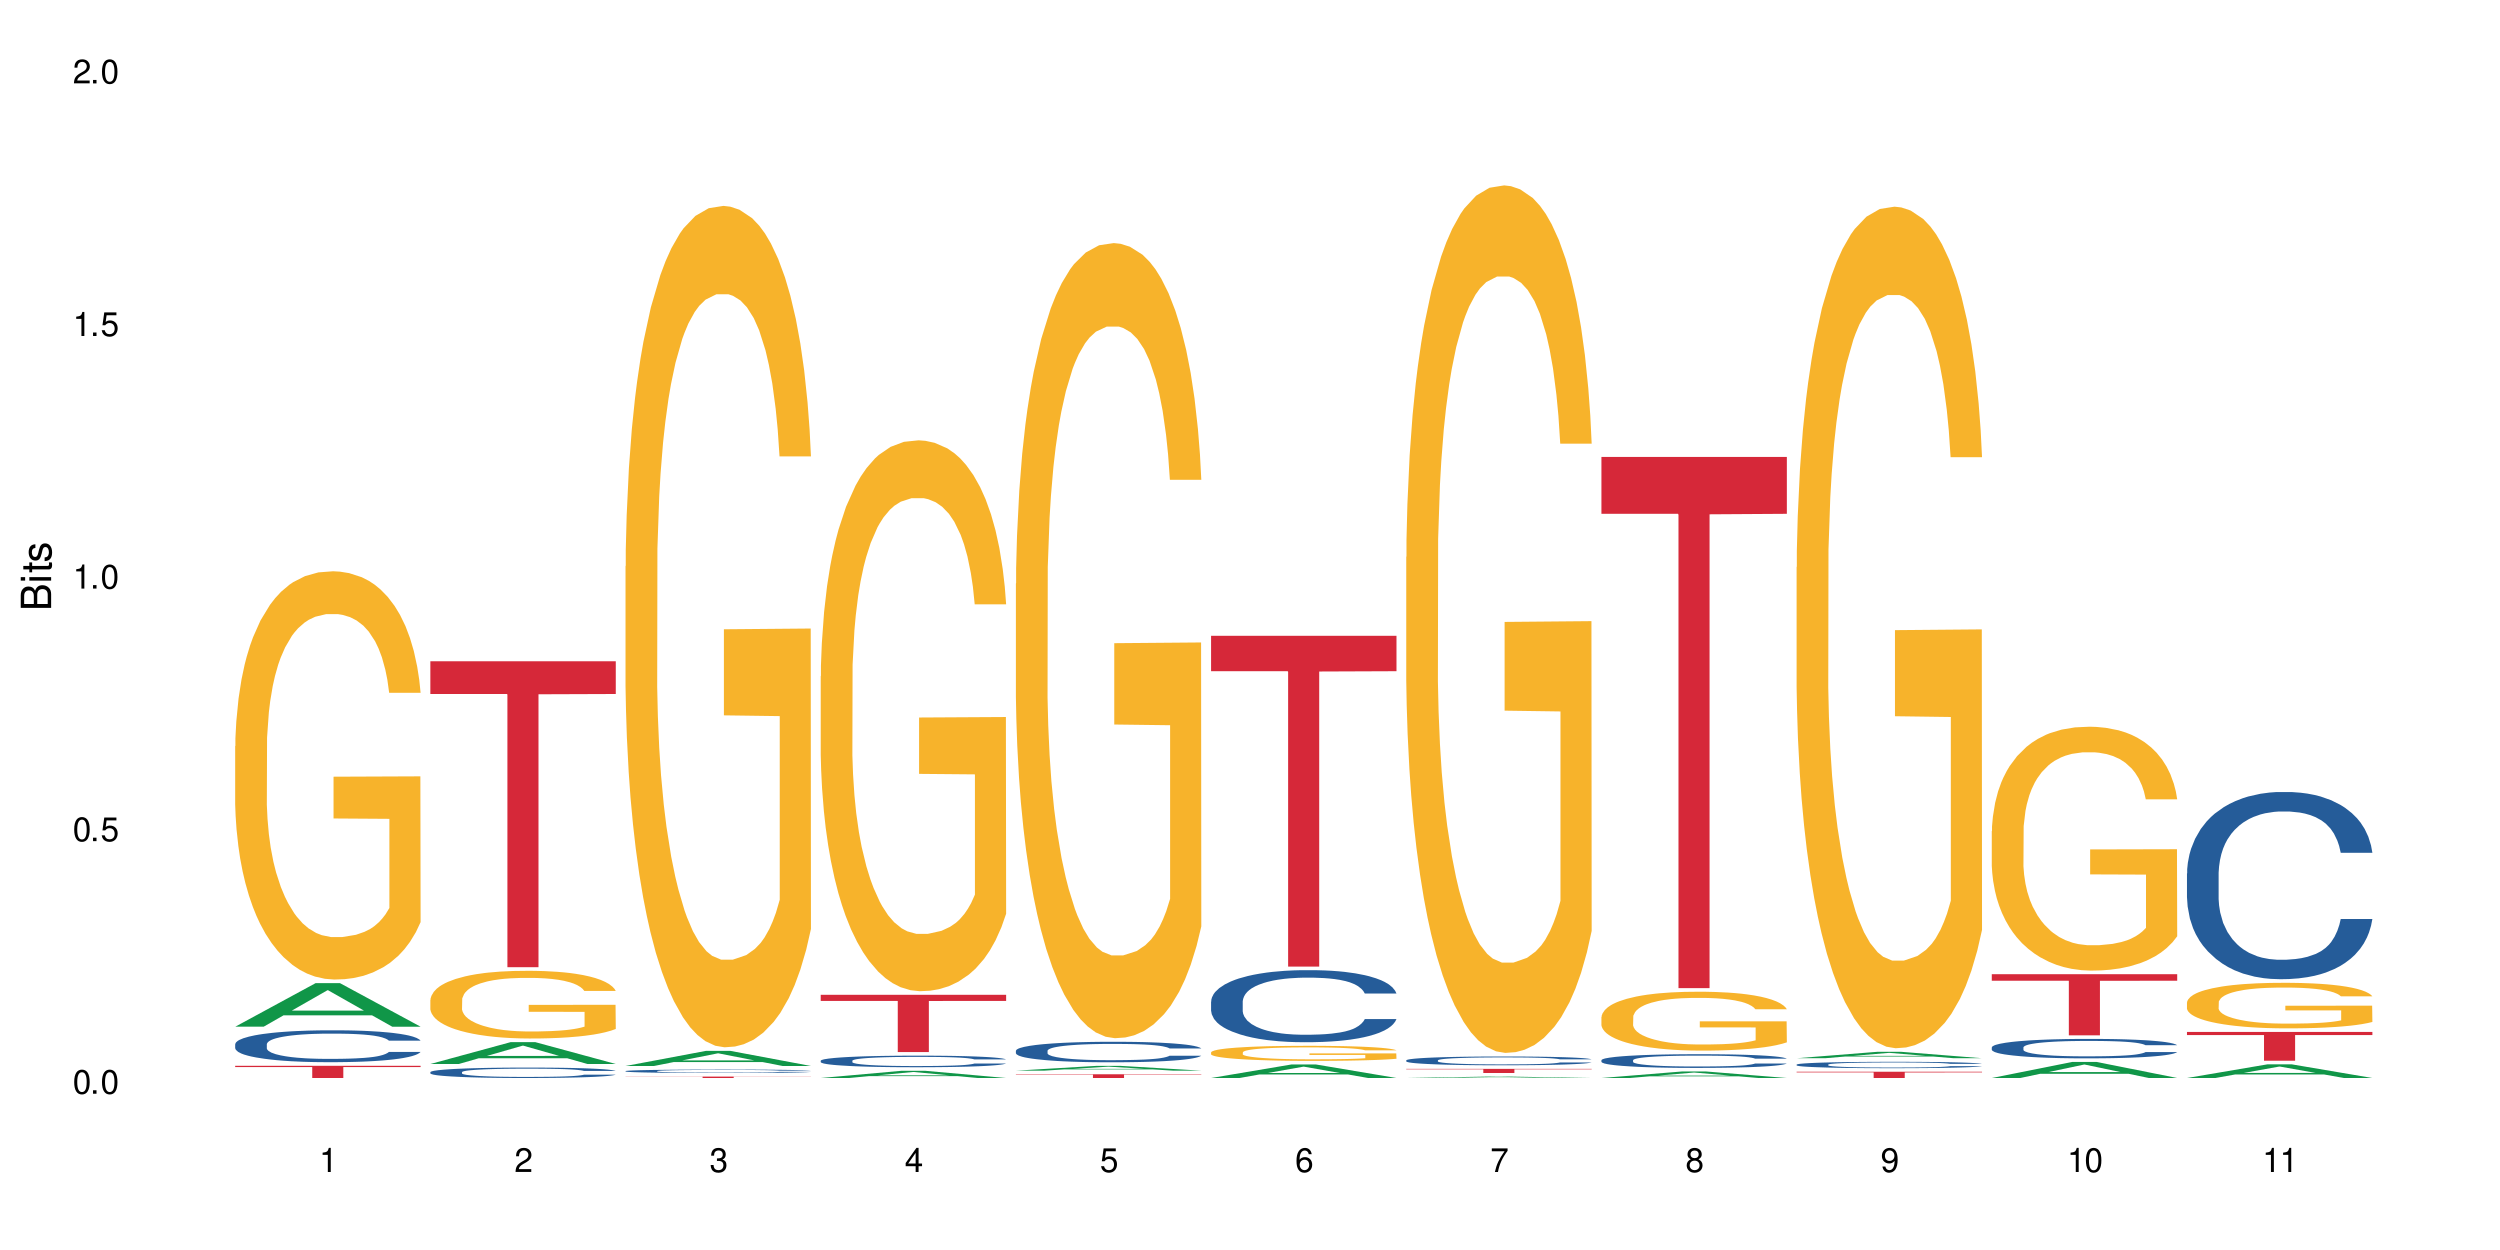 <?xml version="1.0" encoding="UTF-8"?>
<svg xmlns="http://www.w3.org/2000/svg" xmlns:xlink="http://www.w3.org/1999/xlink" width="720" height="360" viewBox="0 0 720 360">
<defs>
<g>
<g id="glyph-0-0">
</g>
<g id="glyph-0-1">
<path d="M 2.641 -6.938 C 2 -6.938 1.422 -6.656 1.078 -6.172 C 0.641 -5.562 0.406 -4.641 0.406 -3.359 C 0.406 -1.016 1.188 0.219 2.641 0.219 C 4.078 0.219 4.859 -1.016 4.859 -3.297 C 4.859 -4.641 4.656 -5.547 4.203 -6.172 C 3.844 -6.656 3.281 -6.938 2.641 -6.938 Z M 2.641 -6.188 C 3.547 -6.188 4 -5.25 4 -3.375 C 4 -1.406 3.562 -0.484 2.625 -0.484 C 1.734 -0.484 1.281 -1.438 1.281 -3.344 C 1.281 -5.25 1.734 -6.188 2.641 -6.188 Z M 2.641 -6.188 "/>
</g>
<g id="glyph-0-2">
<path d="M 1.828 -1 L 0.828 -1 L 0.828 0 L 1.828 0 Z M 1.828 -1 "/>
</g>
<g id="glyph-0-3">
<path d="M 4.562 -6.797 L 1.062 -6.797 L 0.547 -3.094 L 1.328 -3.094 C 1.719 -3.562 2.047 -3.734 2.578 -3.734 C 3.484 -3.734 4.062 -3.109 4.062 -2.094 C 4.062 -1.125 3.484 -0.531 2.578 -0.531 C 1.828 -0.531 1.375 -0.906 1.188 -1.672 L 0.328 -1.672 C 0.453 -1.109 0.547 -0.844 0.75 -0.594 C 1.125 -0.078 1.828 0.219 2.594 0.219 C 3.969 0.219 4.922 -0.781 4.922 -2.219 C 4.922 -3.562 4.031 -4.484 2.719 -4.484 C 2.25 -4.484 1.859 -4.359 1.469 -4.062 L 1.734 -5.969 L 4.562 -5.969 Z M 4.562 -6.797 "/>
</g>
<g id="glyph-0-4">
<path d="M 2.484 -4.938 L 2.484 0 L 3.328 0 L 3.328 -6.938 L 2.766 -6.938 C 2.469 -5.875 2.281 -5.734 0.984 -5.562 L 0.984 -4.938 Z M 2.484 -4.938 "/>
</g>
<g id="glyph-0-5">
<path d="M 4.859 -0.828 L 1.281 -0.828 C 1.359 -1.406 1.672 -1.781 2.5 -2.281 L 3.469 -2.828 C 4.406 -3.344 4.906 -4.062 4.906 -4.906 C 4.906 -5.484 4.672 -6.031 4.266 -6.406 C 3.859 -6.766 3.375 -6.938 2.719 -6.938 C 1.859 -6.938 1.219 -6.625 0.844 -6.031 C 0.609 -5.672 0.5 -5.234 0.484 -4.531 L 1.328 -4.531 C 1.359 -5.016 1.406 -5.281 1.531 -5.516 C 1.75 -5.938 2.188 -6.203 2.703 -6.203 C 3.469 -6.203 4.031 -5.641 4.031 -4.891 C 4.031 -4.344 3.719 -3.859 3.125 -3.516 L 2.234 -3 C 0.812 -2.172 0.406 -1.531 0.328 -0.016 L 4.859 -0.016 Z M 4.859 -0.828 "/>
</g>
<g id="glyph-0-6">
<path d="M 2.125 -3.188 L 2.578 -3.188 C 3.5 -3.188 3.984 -2.766 3.984 -1.922 C 3.984 -1.062 3.469 -0.531 2.594 -0.531 C 1.656 -0.531 1.203 -1 1.156 -2.016 L 0.312 -2.016 C 0.344 -1.453 0.438 -1.094 0.609 -0.781 C 0.953 -0.109 1.625 0.219 2.547 0.219 C 3.953 0.219 4.859 -0.625 4.859 -1.938 C 4.859 -2.828 4.516 -3.297 3.703 -3.594 C 4.344 -3.844 4.656 -4.328 4.656 -5.031 C 4.656 -6.219 3.875 -6.938 2.578 -6.938 C 1.203 -6.938 0.484 -6.172 0.453 -4.703 L 1.297 -4.703 C 1.312 -5.125 1.344 -5.359 1.453 -5.578 C 1.641 -5.969 2.062 -6.203 2.594 -6.203 C 3.344 -6.203 3.797 -5.75 3.797 -5 C 3.797 -4.516 3.609 -4.219 3.25 -4.047 C 3.016 -3.953 2.703 -3.922 2.125 -3.906 Z M 2.125 -3.188 "/>
</g>
<g id="glyph-0-7">
<path d="M 3.141 -1.672 L 3.141 0 L 3.984 0 L 3.984 -1.672 L 4.984 -1.672 L 4.984 -2.438 L 3.984 -2.438 L 3.984 -6.938 L 3.359 -6.938 L 0.266 -2.578 L 0.266 -1.672 Z M 3.141 -2.438 L 1 -2.438 L 3.141 -5.5 Z M 3.141 -2.438 "/>
</g>
<g id="glyph-0-8">
<path d="M 4.781 -5.125 C 4.609 -6.266 3.891 -6.938 2.844 -6.938 C 2.094 -6.938 1.422 -6.578 1.031 -5.953 C 0.594 -5.266 0.406 -4.422 0.406 -3.172 C 0.406 -2 0.578 -1.25 0.984 -0.641 C 1.359 -0.078 1.953 0.219 2.703 0.219 C 3.984 0.219 4.922 -0.75 4.922 -2.094 C 4.922 -3.375 4.062 -4.281 2.844 -4.281 C 2.172 -4.281 1.641 -4.031 1.281 -3.516 C 1.281 -5.234 1.828 -6.188 2.797 -6.188 C 3.391 -6.188 3.797 -5.797 3.938 -5.125 Z M 2.734 -3.531 C 3.547 -3.531 4.062 -2.953 4.062 -2.031 C 4.062 -1.156 3.484 -0.531 2.703 -0.531 C 1.922 -0.531 1.328 -1.188 1.328 -2.078 C 1.328 -2.938 1.906 -3.531 2.734 -3.531 Z M 2.734 -3.531 "/>
</g>
<g id="glyph-0-9">
<path d="M 4.984 -6.797 L 0.438 -6.797 L 0.438 -5.969 L 4.109 -5.969 C 2.5 -3.656 1.828 -2.234 1.328 0 L 2.219 0 C 2.594 -2.172 3.453 -4.047 4.984 -6.094 Z M 4.984 -6.797 "/>
</g>
<g id="glyph-0-10">
<path d="M 3.75 -3.656 C 4.469 -4.094 4.688 -4.438 4.688 -5.078 C 4.688 -6.172 3.844 -6.938 2.641 -6.938 C 1.438 -6.938 0.594 -6.172 0.594 -5.094 C 0.594 -4.438 0.812 -4.094 1.516 -3.656 C 0.734 -3.266 0.359 -2.703 0.359 -1.922 C 0.359 -0.656 1.281 0.219 2.641 0.219 C 3.984 0.219 4.922 -0.656 4.922 -1.922 C 4.922 -2.703 4.531 -3.266 3.75 -3.656 Z M 2.641 -6.188 C 3.359 -6.188 3.812 -5.75 3.812 -5.062 C 3.812 -4.406 3.344 -3.984 2.641 -3.984 C 1.922 -3.984 1.453 -4.406 1.453 -5.078 C 1.453 -5.75 1.922 -6.188 2.641 -6.188 Z M 2.641 -3.266 C 3.484 -3.266 4.062 -2.719 4.062 -1.906 C 4.062 -1.078 3.484 -0.531 2.625 -0.531 C 1.797 -0.531 1.219 -1.094 1.219 -1.906 C 1.219 -2.719 1.781 -3.266 2.641 -3.266 Z M 2.641 -3.266 "/>
</g>
<g id="glyph-0-11">
<path d="M 0.516 -1.578 C 0.672 -0.453 1.406 0.219 2.438 0.219 C 3.188 0.219 3.859 -0.141 4.266 -0.766 C 4.688 -1.453 4.891 -2.297 4.891 -3.547 C 4.891 -4.719 4.703 -5.453 4.312 -6.078 C 3.938 -6.641 3.344 -6.938 2.594 -6.938 C 1.297 -6.938 0.359 -5.969 0.359 -4.625 C 0.359 -3.344 1.234 -2.453 2.453 -2.453 C 3.094 -2.453 3.578 -2.672 4.016 -3.203 C 4 -1.484 3.469 -0.531 2.5 -0.531 C 1.906 -0.531 1.484 -0.906 1.359 -1.578 Z M 2.578 -6.203 C 3.375 -6.203 3.969 -5.531 3.969 -4.641 C 3.969 -3.797 3.391 -3.188 2.547 -3.188 C 1.734 -3.188 1.234 -3.766 1.234 -4.688 C 1.234 -5.562 1.797 -6.203 2.578 -6.203 Z M 2.578 -6.203 "/>
</g>
<g id="glyph-1-0">
</g>
<g id="glyph-1-1">
<path d="M 0 -0.953 L 0 -4.891 C 0 -5.719 -0.234 -6.344 -0.734 -6.797 C -1.188 -7.234 -1.812 -7.469 -2.5 -7.469 C -3.547 -7.469 -4.188 -7 -4.625 -5.875 C -4.984 -6.688 -5.625 -7.094 -6.531 -7.094 C -7.172 -7.094 -7.734 -6.859 -8.141 -6.391 C -8.562 -5.922 -8.75 -5.344 -8.75 -4.5 L -8.75 -0.953 Z M -4.984 -2.062 L -7.766 -2.062 L -7.766 -4.219 C -7.766 -4.844 -7.688 -5.203 -7.453 -5.5 C -7.219 -5.812 -6.859 -5.969 -6.375 -5.969 C -5.891 -5.969 -5.531 -5.812 -5.297 -5.5 C -5.062 -5.203 -4.984 -4.844 -4.984 -4.219 Z M -0.984 -2.062 L -4 -2.062 L -4 -4.781 C -4 -5.766 -3.438 -6.359 -2.484 -6.359 C -1.547 -6.359 -0.984 -5.766 -0.984 -4.781 Z M -0.984 -2.062 "/>
</g>
<g id="glyph-1-2">
<path d="M -6.281 -1.797 L -6.281 -0.797 L 0 -0.797 L 0 -1.797 Z M -8.75 -1.797 L -8.75 -0.797 L -7.484 -0.797 L -7.484 -1.797 Z M -8.75 -1.797 "/>
</g>
<g id="glyph-1-3">
<path d="M -6.281 -3.047 L -6.281 -2.016 L -8.016 -2.016 L -8.016 -1.016 L -6.281 -1.016 L -6.281 -0.172 L -5.469 -0.172 L -5.469 -1.016 L -0.719 -1.016 C -0.078 -1.016 0.281 -1.453 0.281 -2.234 C 0.281 -2.5 0.25 -2.719 0.188 -3.047 L -0.641 -3.047 C -0.609 -2.906 -0.594 -2.766 -0.594 -2.562 C -0.594 -2.141 -0.719 -2.016 -1.156 -2.016 L -5.469 -2.016 L -5.469 -3.047 Z M -6.281 -3.047 "/>
</g>
<g id="glyph-1-4">
<path d="M -4.531 -5.25 C -5.766 -5.25 -6.469 -4.422 -6.469 -2.969 C -6.469 -1.516 -5.719 -0.562 -4.547 -0.562 C -3.562 -0.562 -3.094 -1.062 -2.734 -2.562 L -2.516 -3.484 C -2.344 -4.188 -2.094 -4.469 -1.641 -4.469 C -1.047 -4.469 -0.641 -3.875 -0.641 -3 C -0.641 -2.453 -0.797 -2 -1.062 -1.75 C -1.25 -1.594 -1.422 -1.531 -1.875 -1.469 L -1.875 -0.406 C -0.422 -0.453 0.281 -1.266 0.281 -2.922 C 0.281 -4.5 -0.5 -5.516 -1.719 -5.516 C -2.656 -5.516 -3.172 -4.984 -3.469 -3.734 L -3.703 -2.766 C -3.891 -1.953 -4.156 -1.609 -4.594 -1.609 C -5.188 -1.609 -5.547 -2.125 -5.547 -2.938 C -5.547 -3.75 -5.203 -4.172 -4.531 -4.203 Z M -4.531 -5.25 "/>
</g>
</g>
</defs>
<rect x="-72" y="-36" width="864" height="432" fill="rgb(100%, 100%, 100%)" fill-opacity="1"/>
<path fill-rule="nonzero" fill="rgb(6.275%, 58.824%, 28.235%)" fill-opacity="1" d="M 67.73 295.684 L 67.789 295.672 L 90.895 283.141 L 97.91 283.141 L 121.133 295.695 L 112.973 295.695 L 107.152 292.418 L 81.652 292.418 L 75.945 295.684 L 67.73 295.684 L 84.105 291.062 L 104.816 291.051 L 94.488 285.191 L 94.375 285.18 L 94.262 285.215 L 84.047 291.051 L 84.105 291.062 Z M 67.73 295.684 "/>
<path fill-rule="nonzero" fill="rgb(14.51%, 36.078%, 60%)" fill-opacity="1" d="M 67.73 300.727 L 67.797 300.719 L 67.797 300.516 L 67.992 300.195 L 68.449 299.793 L 68.902 299.516 L 70.074 299.02 L 71.703 298.543 L 73.398 298.172 L 74.633 297.957 L 75.742 297.789 L 78.281 297.477 L 79.91 297.316 L 81.668 297.176 L 83.816 297.031 L 85.379 296.949 L 88.895 296.812 L 91.5 296.754 L 93.52 296.73 L 97.883 296.73 L 100.488 296.762 L 102.375 296.805 L 104.461 296.871 L 106.219 296.949 L 109.281 297.133 L 112.016 297.367 L 113.254 297.5 L 115.207 297.762 L 116.703 298.016 L 117.746 298.23 L 118.918 298.543 L 119.961 298.922 L 120.742 299.348 L 121.133 299.711 L 112.016 299.711 L 111.559 299.375 L 111.039 299.113 L 110.062 298.77 L 109.086 298.527 L 107.715 298.281 L 106.48 298.125 L 104.785 297.965 L 103.289 297.863 L 101.727 297.789 L 100.227 297.738 L 97.363 297.688 L 94.039 297.688 L 92.805 297.703 L 90.262 297.77 L 88.895 297.828 L 86.941 297.945 L 85.574 298.055 L 83.945 298.223 L 82.84 298.367 L 81.473 298.586 L 80.496 298.777 L 79.387 299.055 L 78.738 299.266 L 78.152 299.5 L 77.629 299.777 L 77.238 300.07 L 76.977 300.383 L 76.848 300.684 L 76.848 301.984 L 76.977 302.285 L 77.305 302.641 L 78.152 303.152 L 79.387 303.598 L 80.82 303.949 L 82.188 304.199 L 82.969 304.316 L 84.012 304.453 L 85.641 304.621 L 87.984 304.789 L 89.352 304.855 L 91.438 304.922 L 93.586 304.957 L 96.449 304.957 L 98.988 304.922 L 100.684 304.879 L 102.441 304.812 L 104.852 304.672 L 106.348 304.535 L 107.652 304.379 L 108.629 304.219 L 109.281 304.082 L 110.258 303.824 L 111.039 303.539 L 111.625 303.242 L 112.016 302.957 L 121.133 302.957 L 120.742 303.293 L 120.156 303.621 L 119.57 303.863 L 118.656 304.16 L 117.613 304.418 L 116.117 304.711 L 114.879 304.906 L 113.254 305.117 L 111.754 305.273 L 110.125 305.418 L 107.715 305.586 L 106.152 305.668 L 104.461 305.746 L 102.441 305.812 L 99.902 305.871 L 97.168 305.906 L 94.625 305.914 L 91.891 305.895 L 89.871 305.863 L 87.203 305.789 L 83.883 305.637 L 81.473 305.477 L 79.582 305.316 L 77.957 305.148 L 76.133 304.922 L 73.789 304.555 L 72.355 304.27 L 71.379 304.031 L 70.27 303.707 L 69.488 303.41 L 68.578 302.941 L 67.926 302.344 L 67.73 301.883 Z M 67.73 300.727 "/>
<path fill-rule="nonzero" fill="rgb(96.863%, 70.196%, 16.863%)" fill-opacity="1" d="M 67.73 214.887 L 67.797 214.781 L 67.797 212.633 L 68.055 207.801 L 68.707 201.141 L 69.555 195.664 L 70.465 191.371 L 71.051 189.117 L 72.027 185.895 L 72.875 183.531 L 75.023 178.699 L 77.762 174.188 L 79.258 172.258 L 80.949 170.43 L 83.359 168.391 L 84.469 167.641 L 87.855 165.922 L 91.695 164.848 L 95.93 164.523 L 97.883 164.633 L 100.555 165.062 L 104.199 166.242 L 106.285 167.316 L 107.91 168.391 L 109.605 169.785 L 111.688 171.934 L 113.645 174.512 L 115.207 177.09 L 116.77 180.309 L 118.07 183.746 L 119.18 187.504 L 120.156 192.016 L 120.742 195.773 L 121.133 199.531 L 112.078 199.531 L 111.559 195.773 L 110.973 192.875 L 109.996 189.328 L 109.02 186.754 L 108.043 184.711 L 106.219 181.922 L 104.656 180.203 L 102.703 178.699 L 100.812 177.734 L 98.664 177.09 L 97.363 176.875 L 93.91 176.875 L 90.785 177.625 L 88.961 178.484 L 87.66 179.344 L 85.836 180.953 L 84.727 182.242 L 84.078 183.102 L 82.125 186.43 L 80.82 189.438 L 80.105 191.477 L 79.191 194.699 L 78.543 197.598 L 77.824 201.895 L 77.434 205.117 L 76.914 212.418 L 76.848 231.746 L 77.043 235.828 L 77.434 240.23 L 77.957 244.094 L 78.738 248.176 L 79.52 251.289 L 80.887 255.477 L 82.059 258.27 L 82.969 260.094 L 84.727 262.996 L 85.445 263.961 L 87.137 265.895 L 88.895 267.398 L 91.047 268.688 L 92.672 269.328 L 95.277 269.867 L 98.598 269.867 L 102.508 269.223 L 104.98 268.363 L 106.676 267.504 L 107.781 266.754 L 109.148 265.57 L 110.125 264.496 L 111.039 263.316 L 112.145 261.492 L 112.145 235.828 L 96.059 235.719 L 96.059 223.691 L 121.066 223.586 L 121.133 265.57 L 119.766 268.473 L 118.07 271.262 L 116.441 273.41 L 114.75 275.234 L 112.34 277.277 L 110.387 278.566 L 107.391 280.066 L 104.656 281.035 L 101.789 281.68 L 99.25 282 L 96.254 282.109 L 93.586 281.895 L 90.719 281.25 L 88.441 280.391 L 86.355 279.316 L 84.273 277.922 L 81.668 275.664 L 79.973 273.84 L 78.215 271.586 L 76.457 268.898 L 74.895 266 L 73.852 263.746 L 72.812 261.168 L 71.703 257.949 L 70.66 254.297 L 69.879 250.969 L 69.164 247.211 L 68.645 243.664 L 68.121 238.832 L 67.859 234.969 L 67.73 231.641 Z M 67.73 214.887 "/>
<path fill-rule="nonzero" fill="rgb(83.922%, 15.686%, 22.353%)" fill-opacity="1" d="M 67.73 306.945 L 121.133 306.945 L 121.133 307.32 L 98.875 307.324 L 98.875 310.465 L 89.922 310.465 L 89.922 307.328 L 89.793 307.32 L 67.73 307.32 Z M 67.73 306.945 "/>
<path fill-rule="nonzero" fill="rgb(6.275%, 58.824%, 28.235%)" fill-opacity="1" d="M 123.941 306.426 L 124 306.418 L 147.105 300.125 L 154.125 300.125 L 177.344 306.43 L 169.184 306.43 L 163.367 304.785 L 137.863 304.785 L 132.156 306.426 L 123.941 306.426 L 140.316 304.105 L 161.027 304.098 L 150.699 301.152 L 150.586 301.148 L 150.473 301.164 L 140.258 304.098 L 140.316 304.105 Z M 123.941 306.426 "/>
<path fill-rule="nonzero" fill="rgb(14.51%, 36.078%, 60%)" fill-opacity="1" d="M 123.941 308.77 L 124.008 308.766 L 124.008 308.699 L 124.203 308.598 L 124.66 308.465 L 125.113 308.375 L 126.285 308.211 L 127.914 308.055 L 129.609 307.938 L 130.844 307.863 L 131.953 307.809 L 134.492 307.707 L 136.121 307.656 L 137.879 307.609 L 140.027 307.562 L 141.59 307.535 L 145.109 307.492 L 147.711 307.473 L 149.73 307.465 L 154.094 307.465 L 156.699 307.477 L 158.59 307.488 L 160.672 307.512 L 162.43 307.535 L 165.492 307.594 L 168.227 307.672 L 169.465 307.715 L 171.418 307.801 L 172.914 307.883 L 173.957 307.953 L 175.129 308.055 L 176.172 308.18 L 176.953 308.32 L 177.344 308.438 L 168.227 308.438 L 167.77 308.328 L 167.25 308.242 L 166.273 308.129 L 165.297 308.051 L 163.93 307.973 L 162.691 307.918 L 160.996 307.867 L 159.5 307.836 L 157.938 307.809 L 156.438 307.793 L 153.574 307.777 L 150.254 307.777 L 149.016 307.781 L 146.477 307.805 L 145.109 307.824 L 143.152 307.863 L 141.785 307.898 L 140.156 307.953 L 139.051 308 L 137.684 308.07 L 136.707 308.133 L 135.598 308.223 L 134.949 308.293 L 134.363 308.367 L 133.84 308.461 L 133.449 308.555 L 133.191 308.656 L 133.059 308.754 L 133.059 309.18 L 133.191 309.281 L 133.516 309.395 L 134.363 309.562 L 135.598 309.707 L 137.031 309.82 L 138.398 309.906 L 139.18 309.941 L 140.223 309.988 L 141.852 310.043 L 144.195 310.098 L 145.562 310.117 L 147.648 310.141 L 149.797 310.152 L 152.66 310.152 L 155.203 310.141 L 156.895 310.125 L 158.652 310.105 L 161.062 310.059 L 162.559 310.016 L 163.863 309.961 L 164.84 309.91 L 165.492 309.867 L 166.469 309.781 L 167.25 309.688 L 167.836 309.594 L 168.227 309.5 L 177.344 309.5 L 176.953 309.609 L 176.367 309.715 L 175.781 309.793 L 174.867 309.891 L 173.828 309.977 L 172.328 310.07 L 171.09 310.137 L 169.465 310.203 L 167.965 310.254 L 166.336 310.301 L 163.93 310.355 L 162.363 310.383 L 160.672 310.41 L 158.652 310.43 L 156.113 310.449 L 153.379 310.461 L 150.84 310.465 L 148.102 310.457 L 146.086 310.449 L 143.414 310.422 L 140.094 310.375 L 137.684 310.32 L 135.793 310.27 L 134.168 310.215 L 132.344 310.141 L 130 310.02 L 128.566 309.926 L 127.59 309.852 L 126.48 309.742 L 125.699 309.648 L 124.789 309.492 L 124.137 309.297 L 123.941 309.148 Z M 123.941 308.77 "/>
<path fill-rule="nonzero" fill="rgb(96.863%, 70.196%, 16.863%)" fill-opacity="1" d="M 123.941 287.941 L 124.008 287.922 L 124.008 287.566 L 124.27 286.766 L 124.918 285.66 L 125.766 284.754 L 126.676 284.039 L 127.266 283.668 L 128.242 283.133 L 129.086 282.742 L 131.234 281.938 L 133.973 281.191 L 135.469 280.871 L 137.164 280.566 L 139.57 280.23 L 140.68 280.105 L 144.066 279.82 L 147.906 279.641 L 152.141 279.59 L 154.094 279.605 L 156.766 279.676 L 160.41 279.875 L 162.496 280.051 L 164.125 280.23 L 165.816 280.461 L 167.902 280.816 L 169.855 281.246 L 171.418 281.672 L 172.98 282.207 L 174.281 282.777 L 175.391 283.398 L 176.367 284.148 L 176.953 284.77 L 177.344 285.395 L 168.293 285.395 L 167.77 284.77 L 167.184 284.289 L 166.207 283.703 L 165.23 283.273 L 164.254 282.938 L 162.43 282.473 L 160.867 282.188 L 158.914 281.938 L 157.023 281.777 L 154.875 281.672 L 153.574 281.637 L 150.121 281.637 L 146.996 281.762 L 145.172 281.902 L 143.871 282.047 L 142.047 282.312 L 140.941 282.527 L 140.289 282.668 L 138.336 283.223 L 137.031 283.719 L 136.316 284.059 L 135.402 284.594 L 134.754 285.074 L 134.035 285.785 L 133.645 286.32 L 133.125 287.531 L 133.059 290.738 L 133.254 291.414 L 133.645 292.145 L 134.168 292.785 L 134.949 293.461 L 135.73 293.98 L 137.098 294.676 L 138.27 295.137 L 139.18 295.441 L 140.941 295.922 L 141.656 296.082 L 143.348 296.402 L 145.109 296.652 L 147.258 296.863 L 148.883 296.973 L 151.488 297.062 L 154.812 297.062 L 158.719 296.953 L 161.191 296.812 L 162.887 296.668 L 163.992 296.543 L 165.359 296.348 L 166.336 296.172 L 167.25 295.973 L 168.355 295.672 L 168.355 291.414 L 152.27 291.398 L 152.27 289.402 L 177.277 289.383 L 177.344 296.348 L 175.977 296.828 L 174.281 297.293 L 172.656 297.648 L 170.961 297.953 L 168.551 298.289 L 166.598 298.504 L 163.602 298.754 L 160.867 298.914 L 158 299.02 L 155.461 299.074 L 152.465 299.09 L 149.797 299.055 L 146.93 298.949 L 144.652 298.805 L 142.566 298.629 L 140.484 298.398 L 137.879 298.023 L 136.188 297.719 L 134.426 297.344 L 132.668 296.898 L 131.105 296.418 L 130.062 296.047 L 129.023 295.617 L 127.914 295.082 L 126.871 294.477 L 126.09 293.926 L 125.375 293.301 L 124.855 292.715 L 124.332 291.914 L 124.074 291.273 L 123.941 290.719 Z M 123.941 287.941 "/>
<path fill-rule="nonzero" fill="rgb(83.922%, 15.686%, 22.353%)" fill-opacity="1" d="M 123.941 190.438 L 177.344 190.438 L 177.344 199.871 L 155.086 199.953 L 155.086 278.555 L 146.133 278.555 L 146.133 200.035 L 146.004 199.871 L 123.941 199.871 Z M 123.941 190.438 "/>
<path fill-rule="nonzero" fill="rgb(6.275%, 58.824%, 28.235%)" fill-opacity="1" d="M 180.152 307 L 180.211 306.996 L 203.316 302.652 L 210.336 302.652 L 233.555 307.004 L 225.395 307.004 L 219.578 305.867 L 194.074 305.867 L 188.371 307 L 180.152 307 L 196.527 305.398 L 217.238 305.395 L 206.91 303.363 L 206.797 303.359 L 206.684 303.371 L 196.473 305.395 L 196.527 305.398 Z M 180.152 307 "/>
<path fill-rule="nonzero" fill="rgb(14.51%, 36.078%, 60%)" fill-opacity="1" d="M 180.152 308.465 L 180.219 308.465 L 180.219 308.441 L 180.414 308.41 L 180.871 308.367 L 181.324 308.336 L 182.5 308.281 L 184.125 308.23 L 185.82 308.191 L 187.059 308.168 L 188.164 308.148 L 190.703 308.117 L 192.332 308.098 L 194.09 308.082 L 196.238 308.066 L 197.801 308.059 L 201.32 308.043 L 203.922 308.039 L 205.941 308.035 L 210.305 308.035 L 212.91 308.039 L 214.801 308.043 L 216.883 308.051 L 218.641 308.059 L 221.703 308.078 L 224.438 308.105 L 225.676 308.117 L 227.629 308.148 L 229.125 308.176 L 230.168 308.199 L 231.34 308.23 L 232.383 308.273 L 233.164 308.316 L 233.555 308.355 L 224.438 308.355 L 223.98 308.32 L 223.461 308.293 L 222.484 308.254 L 221.508 308.23 L 220.141 308.203 L 218.902 308.188 L 217.207 308.168 L 215.711 308.156 L 214.148 308.148 L 212.648 308.145 L 209.785 308.137 L 206.465 308.137 L 205.227 308.141 L 202.688 308.148 L 201.32 308.152 L 199.363 308.168 L 197.996 308.18 L 196.371 308.195 L 195.262 308.211 L 193.895 308.234 L 192.918 308.258 L 191.812 308.285 L 191.16 308.309 L 190.574 308.332 L 190.051 308.363 L 189.66 308.395 L 189.402 308.43 L 189.27 308.461 L 189.27 308.602 L 189.402 308.633 L 189.727 308.672 L 190.574 308.727 L 191.812 308.773 L 193.242 308.812 L 194.609 308.84 L 195.395 308.852 L 196.434 308.867 L 198.062 308.887 L 200.406 308.902 L 201.773 308.91 L 203.859 308.918 L 206.008 308.922 L 208.875 308.922 L 211.414 308.918 L 213.105 308.914 L 214.863 308.906 L 217.273 308.891 L 218.773 308.875 L 220.074 308.859 L 221.051 308.844 L 221.703 308.828 L 222.68 308.801 L 223.461 308.77 L 224.047 308.738 L 224.438 308.707 L 233.555 308.707 L 233.164 308.742 L 232.578 308.777 L 231.992 308.805 L 231.082 308.836 L 230.039 308.863 L 228.539 308.895 L 227.305 308.914 L 225.676 308.938 L 224.176 308.957 L 222.551 308.973 L 220.141 308.988 L 218.578 309 L 216.883 309.008 L 214.863 309.012 L 212.324 309.02 L 209.59 309.023 L 204.316 309.023 L 202.297 309.02 L 199.625 309.012 L 196.305 308.996 L 193.895 308.977 L 192.008 308.961 L 190.379 308.941 L 188.555 308.918 L 186.211 308.879 L 184.777 308.848 L 183.801 308.82 L 182.695 308.785 L 181.914 308.754 L 181 308.703 L 180.348 308.641 L 180.152 308.59 Z M 180.152 308.465 "/>
<path fill-rule="nonzero" fill="rgb(96.863%, 70.196%, 16.863%)" fill-opacity="1" d="M 180.152 163.086 L 180.219 162.867 L 180.219 158.441 L 180.48 148.48 L 181.129 134.762 L 181.977 123.477 L 182.891 114.625 L 183.477 109.977 L 184.453 103.336 L 185.297 98.469 L 187.449 88.512 L 190.184 79.215 L 191.68 75.23 L 193.375 71.469 L 195.785 67.266 L 196.891 65.715 L 200.277 62.176 L 204.121 59.961 L 208.352 59.297 L 210.305 59.52 L 212.977 60.406 L 216.621 62.84 L 218.707 65.051 L 220.336 67.266 L 222.027 70.141 L 224.113 74.566 L 226.066 79.879 L 227.629 85.191 L 229.191 91.828 L 230.492 98.91 L 231.602 106.656 L 232.578 115.949 L 233.164 123.695 L 233.555 131.441 L 224.504 131.441 L 223.98 123.695 L 223.395 117.723 L 222.418 110.418 L 221.441 105.105 L 220.465 100.902 L 218.641 95.148 L 217.078 91.609 L 215.125 88.512 L 213.238 86.52 L 211.086 85.191 L 209.785 84.746 L 206.332 84.746 L 203.207 86.297 L 201.383 88.066 L 200.082 89.836 L 198.258 93.156 L 197.152 95.812 L 196.5 97.582 L 194.547 104.445 L 193.242 110.641 L 192.527 114.844 L 191.617 121.484 L 190.965 127.457 L 190.246 136.309 L 189.855 142.949 L 189.336 157.996 L 189.27 197.832 L 189.465 206.242 L 189.855 215.312 L 190.379 223.281 L 191.16 231.691 L 191.941 238.105 L 193.309 246.738 L 194.48 252.492 L 195.395 256.254 L 197.152 262.23 L 197.867 264.219 L 199.562 268.203 L 201.32 271.301 L 203.469 273.957 L 205.098 275.285 L 207.699 276.391 L 211.023 276.391 L 214.93 275.062 L 217.402 273.293 L 219.098 271.523 L 220.203 269.973 L 221.57 267.539 L 222.551 265.328 L 223.461 262.895 L 224.566 259.129 L 224.566 206.242 L 208.484 206.02 L 208.484 181.234 L 233.488 181.012 L 233.555 267.539 L 232.188 273.516 L 230.492 279.27 L 228.867 283.695 L 227.172 287.457 L 224.762 291.66 L 222.809 294.316 L 219.812 297.414 L 217.078 299.406 L 214.215 300.734 L 211.672 301.398 L 208.68 301.621 L 206.008 301.176 L 203.141 299.848 L 200.863 298.078 L 198.777 295.867 L 196.695 292.988 L 194.09 288.344 L 192.398 284.578 L 190.641 279.934 L 188.879 274.398 L 187.316 268.426 L 186.277 263.777 L 185.234 258.469 L 184.125 251.828 L 183.086 244.305 L 182.305 237.445 L 181.586 229.699 L 181.066 222.395 L 180.543 212.438 L 180.285 204.469 L 180.152 197.609 Z M 180.152 163.086 "/>
<path fill-rule="nonzero" fill="rgb(83.922%, 15.686%, 22.353%)" fill-opacity="1" d="M 180.152 310.059 L 233.555 310.059 L 233.555 310.102 L 211.301 310.102 L 211.301 310.465 L 202.344 310.465 L 202.344 310.102 L 180.152 310.102 Z M 180.152 310.059 "/>
<path fill-rule="nonzero" fill="rgb(6.275%, 58.824%, 28.235%)" fill-opacity="1" d="M 236.367 310.461 L 236.422 310.461 L 259.527 308.398 L 266.547 308.398 L 289.766 310.465 L 281.609 310.465 L 275.789 309.926 L 250.285 309.926 L 244.582 310.461 L 236.367 310.461 L 252.738 309.703 L 273.449 309.699 L 263.121 308.734 L 263.008 308.734 L 262.895 308.738 L 252.684 309.699 L 252.738 309.703 Z M 236.367 310.461 "/>
<path fill-rule="nonzero" fill="rgb(14.51%, 36.078%, 60%)" fill-opacity="1" d="M 236.367 305.48 L 236.43 305.48 L 236.43 305.406 L 236.625 305.289 L 237.082 305.145 L 237.539 305.043 L 238.711 304.863 L 240.34 304.688 L 242.031 304.555 L 243.27 304.477 L 244.375 304.414 L 246.914 304.301 L 248.543 304.242 L 250.301 304.191 L 252.449 304.141 L 254.016 304.109 L 257.531 304.062 L 260.137 304.039 L 262.152 304.031 L 266.516 304.031 L 269.121 304.043 L 271.012 304.059 L 273.094 304.082 L 274.852 304.109 L 277.914 304.176 L 280.648 304.262 L 281.887 304.312 L 283.84 304.406 L 285.34 304.496 L 286.379 304.578 L 287.551 304.688 L 288.594 304.828 L 289.375 304.98 L 289.766 305.113 L 280.648 305.113 L 280.191 304.992 L 279.672 304.898 L 278.695 304.773 L 277.719 304.684 L 276.352 304.594 L 275.113 304.535 L 273.422 304.48 L 271.922 304.441 L 270.359 304.414 L 268.863 304.398 L 265.996 304.379 L 262.676 304.379 L 261.438 304.383 L 258.898 304.41 L 257.531 304.43 L 255.578 304.473 L 254.211 304.512 L 252.582 304.574 L 251.473 304.625 L 250.105 304.703 L 249.129 304.773 L 248.023 304.875 L 247.371 304.953 L 246.785 305.035 L 246.266 305.137 L 245.875 305.246 L 245.613 305.355 L 245.484 305.465 L 245.484 305.938 L 245.613 306.051 L 245.938 306.176 L 246.785 306.363 L 248.023 306.523 L 249.457 306.652 L 250.824 306.746 L 251.605 306.785 L 252.645 306.836 L 254.273 306.898 L 256.617 306.957 L 257.984 306.98 L 260.07 307.008 L 262.219 307.02 L 265.086 307.02 L 267.625 307.008 L 269.316 306.992 L 271.074 306.969 L 273.484 306.914 L 274.984 306.867 L 276.285 306.809 L 277.262 306.75 L 277.914 306.703 L 278.891 306.605 L 279.672 306.504 L 280.258 306.398 L 280.648 306.293 L 289.766 306.293 L 289.375 306.414 L 288.789 306.535 L 288.203 306.621 L 287.293 306.73 L 286.25 306.824 L 284.75 306.93 L 283.516 307 L 281.887 307.078 L 280.387 307.133 L 278.762 307.188 L 276.352 307.246 L 274.789 307.277 L 273.094 307.305 L 271.074 307.328 L 268.535 307.352 L 265.801 307.363 L 263.262 307.367 L 260.527 307.359 L 258.508 307.348 L 255.836 307.32 L 252.516 307.266 L 250.105 307.207 L 248.219 307.148 L 246.59 307.09 L 244.766 307.008 L 242.422 306.871 L 240.988 306.77 L 240.012 306.684 L 238.906 306.566 L 238.125 306.457 L 237.211 306.285 L 236.562 306.07 L 236.367 305.902 Z M 236.367 305.48 "/>
<path fill-rule="nonzero" fill="rgb(96.863%, 70.196%, 16.863%)" fill-opacity="1" d="M 236.367 194.766 L 236.43 194.621 L 236.43 191.723 L 236.691 185.203 L 237.344 176.219 L 238.188 168.828 L 239.102 163.035 L 239.688 159.992 L 240.664 155.645 L 241.512 152.457 L 243.66 145.938 L 246.395 139.852 L 247.891 137.242 L 249.586 134.781 L 251.996 132.027 L 253.102 131.012 L 256.488 128.695 L 260.332 127.246 L 264.562 126.809 L 266.516 126.957 L 269.188 127.535 L 272.836 129.129 L 274.918 130.578 L 276.547 132.027 L 278.238 133.91 L 280.324 136.809 L 282.277 140.285 L 283.84 143.762 L 285.402 148.109 L 286.707 152.746 L 287.812 157.816 L 288.789 163.902 L 289.375 168.973 L 289.766 174.047 L 280.715 174.047 L 280.191 168.973 L 279.605 165.062 L 278.629 160.281 L 277.652 156.805 L 276.676 154.051 L 274.852 150.281 L 273.289 147.965 L 271.336 145.938 L 269.449 144.633 L 267.301 143.762 L 265.996 143.473 L 262.543 143.473 L 259.418 144.488 L 257.594 145.645 L 256.293 146.805 L 254.469 148.98 L 253.363 150.719 L 252.711 151.875 L 250.758 156.367 L 249.457 160.426 L 248.738 163.18 L 247.828 167.523 L 247.176 171.438 L 246.461 177.234 L 246.07 181.578 L 245.547 191.434 L 245.484 217.512 L 245.68 223.02 L 246.07 228.961 L 246.59 234.176 L 247.371 239.68 L 248.152 243.883 L 249.52 249.535 L 250.691 253.301 L 251.605 255.766 L 253.363 259.676 L 254.078 260.98 L 255.773 263.59 L 257.531 265.617 L 259.68 267.355 L 261.309 268.227 L 263.914 268.949 L 267.234 268.949 L 271.141 268.082 L 273.617 266.922 L 275.309 265.762 L 276.418 264.746 L 277.785 263.152 L 278.762 261.707 L 279.672 260.113 L 280.781 257.648 L 280.781 223.02 L 264.695 222.875 L 264.695 206.645 L 289.699 206.5 L 289.766 263.152 L 288.398 267.066 L 286.707 270.832 L 285.078 273.73 L 283.383 276.195 L 280.977 278.949 L 279.02 280.688 L 276.023 282.715 L 273.289 284.02 L 270.426 284.887 L 267.887 285.324 L 264.891 285.469 L 262.219 285.176 L 259.355 284.309 L 257.074 283.148 L 254.992 281.699 L 252.906 279.816 L 250.301 276.773 L 248.609 274.312 L 246.852 271.27 L 245.094 267.645 L 243.527 263.734 L 242.488 260.691 L 241.445 257.215 L 240.34 252.867 L 239.297 247.941 L 238.516 243.449 L 237.797 238.379 L 237.277 233.598 L 236.758 227.074 L 236.496 221.859 L 236.367 217.367 Z M 236.367 194.766 "/>
<path fill-rule="nonzero" fill="rgb(83.922%, 15.686%, 22.353%)" fill-opacity="1" d="M 236.367 286.5 L 289.766 286.5 L 289.766 288.266 L 267.512 288.281 L 267.512 303 L 258.555 303 L 258.555 288.297 L 258.426 288.266 L 236.367 288.266 Z M 236.367 286.5 "/>
<path fill-rule="nonzero" fill="rgb(6.275%, 58.824%, 28.235%)" fill-opacity="1" d="M 292.578 308.348 L 292.633 308.348 L 315.738 306.973 L 322.758 306.973 L 345.977 308.348 L 337.82 308.348 L 332 307.988 L 306.496 307.988 L 300.793 308.348 L 292.578 308.348 L 308.949 307.84 L 329.66 307.84 L 319.336 307.199 L 319.219 307.199 L 319.105 307.203 L 308.895 307.84 L 308.949 307.84 Z M 292.578 308.348 "/>
<path fill-rule="nonzero" fill="rgb(14.51%, 36.078%, 60%)" fill-opacity="1" d="M 292.578 302.605 L 292.641 302.602 L 292.641 302.469 L 292.836 302.266 L 293.293 302.004 L 293.75 301.828 L 294.922 301.508 L 296.551 301.203 L 298.242 300.965 L 299.48 300.824 L 300.586 300.715 L 303.125 300.516 L 304.754 300.414 L 306.512 300.32 L 308.664 300.23 L 310.227 300.176 L 313.742 300.09 L 316.348 300.051 L 318.367 300.035 L 322.73 300.035 L 325.332 300.055 L 327.223 300.082 L 329.305 300.125 L 331.066 300.176 L 334.125 300.293 L 336.859 300.445 L 338.098 300.531 L 340.051 300.699 L 341.551 300.859 L 342.59 301 L 343.762 301.203 L 344.805 301.445 L 345.586 301.719 L 345.977 301.953 L 336.859 301.953 L 336.406 301.734 L 335.883 301.57 L 334.906 301.348 L 333.93 301.191 L 332.562 301.035 L 331.324 300.93 L 329.633 300.828 L 328.133 300.766 L 326.57 300.715 L 325.074 300.684 L 322.207 300.652 L 318.887 300.652 L 317.648 300.66 L 315.109 300.703 L 313.742 300.742 L 311.789 300.816 L 310.422 300.887 L 308.793 300.996 L 307.684 301.086 L 306.316 301.227 L 305.34 301.352 L 304.234 301.531 L 303.582 301.664 L 302.996 301.816 L 302.477 301.996 L 302.086 302.184 L 301.824 302.383 L 301.695 302.578 L 301.695 303.414 L 301.824 303.609 L 302.148 303.836 L 302.996 304.164 L 304.234 304.453 L 305.668 304.68 L 307.035 304.84 L 307.816 304.914 L 308.859 305.004 L 310.484 305.109 L 312.832 305.219 L 314.199 305.262 L 316.281 305.305 L 318.43 305.328 L 321.297 305.328 L 323.836 305.305 L 325.527 305.277 L 327.289 305.234 L 329.695 305.145 L 331.195 305.055 L 332.496 304.953 L 333.473 304.852 L 334.125 304.766 L 335.102 304.598 L 335.883 304.414 L 336.469 304.227 L 336.859 304.043 L 345.977 304.043 L 345.586 304.258 L 345 304.469 L 344.414 304.625 L 343.504 304.812 L 342.461 304.98 L 340.965 305.168 L 339.727 305.293 L 338.098 305.43 L 336.602 305.531 L 334.973 305.625 L 332.562 305.73 L 331 305.785 L 329.305 305.832 L 327.289 305.875 L 324.746 305.914 L 322.012 305.938 L 319.473 305.941 L 316.738 305.93 L 314.719 305.91 L 312.047 305.859 L 308.727 305.762 L 306.316 305.66 L 304.43 305.559 L 302.801 305.449 L 300.977 305.305 L 298.633 305.066 L 297.199 304.883 L 296.223 304.73 L 295.117 304.523 L 294.336 304.332 L 293.422 304.031 L 292.773 303.648 L 292.578 303.352 Z M 292.578 302.605 "/>
<path fill-rule="nonzero" fill="rgb(96.863%, 70.196%, 16.863%)" fill-opacity="1" d="M 292.578 168.09 L 292.641 167.879 L 292.641 163.695 L 292.902 154.285 L 293.555 141.32 L 294.398 130.652 L 295.312 122.289 L 295.898 117.898 L 296.875 111.625 L 297.723 107.023 L 299.871 97.613 L 302.605 88.828 L 304.105 85.062 L 305.797 81.508 L 308.207 77.535 L 309.312 76.07 L 312.699 72.727 L 316.543 70.633 L 320.773 70.008 L 322.73 70.215 L 325.398 71.051 L 329.047 73.352 L 331.129 75.445 L 332.758 77.535 L 334.449 80.254 L 336.535 84.438 L 338.488 89.457 L 340.051 94.477 L 341.613 100.75 L 342.918 107.441 L 344.023 114.762 L 345 123.543 L 345.586 130.863 L 345.977 138.184 L 336.926 138.184 L 336.406 130.863 L 335.82 125.215 L 334.84 118.316 L 333.863 113.297 L 332.887 109.324 L 331.066 103.887 L 329.5 100.539 L 327.547 97.613 L 325.66 95.73 L 323.512 94.477 L 322.207 94.055 L 318.758 94.055 L 315.629 95.52 L 313.809 97.195 L 312.504 98.867 L 310.68 102.004 L 309.574 104.512 L 308.922 106.188 L 306.969 112.668 L 305.668 118.523 L 304.949 122.496 L 304.039 128.773 L 303.387 134.418 L 302.672 142.785 L 302.281 149.059 L 301.758 163.277 L 301.695 200.922 L 301.891 208.867 L 302.281 217.441 L 302.801 224.973 L 303.582 232.918 L 304.363 238.984 L 305.73 247.141 L 306.902 252.574 L 307.816 256.133 L 309.574 261.777 L 310.289 263.66 L 311.984 267.426 L 313.742 270.352 L 315.891 272.863 L 317.52 274.117 L 320.125 275.16 L 323.445 275.16 L 327.352 273.906 L 329.828 272.234 L 331.52 270.562 L 332.629 269.098 L 333.996 266.797 L 334.973 264.707 L 335.883 262.406 L 336.992 258.852 L 336.992 208.867 L 320.906 208.66 L 320.906 185.238 L 345.914 185.027 L 345.977 266.797 L 344.609 272.441 L 342.918 277.879 L 341.289 282.062 L 339.598 285.617 L 337.188 289.594 L 335.234 292.102 L 332.238 295.027 L 329.5 296.91 L 326.637 298.168 L 324.098 298.793 L 321.102 299.004 L 318.43 298.586 L 315.566 297.328 L 313.285 295.656 L 311.203 293.566 L 309.117 290.848 L 306.512 286.453 L 304.82 282.898 L 303.062 278.508 L 301.305 273.281 L 299.742 267.633 L 298.699 263.242 L 297.656 258.223 L 296.551 251.949 L 295.508 244.84 L 294.727 238.355 L 294.008 231.035 L 293.488 224.133 L 292.969 214.723 L 292.707 207.195 L 292.578 200.711 Z M 292.578 168.09 "/>
<path fill-rule="nonzero" fill="rgb(83.922%, 15.686%, 22.353%)" fill-opacity="1" d="M 292.578 309.383 L 345.977 309.383 L 345.977 309.496 L 323.723 309.5 L 323.723 310.465 L 314.77 310.465 L 314.77 309.5 L 314.637 309.496 L 292.578 309.496 Z M 292.578 309.383 "/>
<path fill-rule="nonzero" fill="rgb(6.275%, 58.824%, 28.235%)" fill-opacity="1" d="M 348.789 310.461 L 348.844 310.457 L 371.953 306.566 L 378.969 306.566 L 402.188 310.465 L 394.031 310.465 L 388.211 309.445 L 362.711 309.445 L 357.004 310.461 L 348.789 310.461 L 365.164 309.027 L 385.871 309.023 L 375.547 307.203 L 375.434 307.199 L 375.316 307.211 L 365.105 309.023 L 365.164 309.027 Z M 348.789 310.461 "/>
<path fill-rule="nonzero" fill="rgb(14.51%, 36.078%, 60%)" fill-opacity="1" d="M 348.789 288.441 L 348.852 288.422 L 348.852 287.969 L 349.051 287.246 L 349.504 286.336 L 349.961 285.711 L 351.133 284.59 L 352.762 283.508 L 354.453 282.676 L 355.691 282.184 L 356.797 281.801 L 359.34 281.102 L 360.965 280.742 L 362.727 280.418 L 364.875 280.094 L 366.438 279.906 L 369.953 279.602 L 372.559 279.469 L 374.578 279.414 L 378.941 279.414 L 381.547 279.488 L 383.434 279.582 L 385.52 279.734 L 387.277 279.906 L 390.336 280.324 L 393.07 280.855 L 394.309 281.156 L 396.262 281.746 L 397.762 282.316 L 398.805 282.809 L 399.977 283.508 L 401.016 284.363 L 401.797 285.332 L 402.188 286.145 L 393.07 286.145 L 392.617 285.387 L 392.094 284.801 L 391.117 284.023 L 390.141 283.473 L 388.773 282.922 L 387.535 282.562 L 385.844 282.199 L 384.344 281.973 L 382.781 281.801 L 381.285 281.688 L 378.418 281.574 L 375.098 281.574 L 373.859 281.613 L 371.32 281.766 L 369.953 281.898 L 368 282.164 L 366.633 282.41 L 365.004 282.789 L 363.898 283.113 L 362.531 283.605 L 361.551 284.039 L 360.445 284.668 L 359.793 285.141 L 359.207 285.672 L 358.688 286.297 L 358.297 286.961 L 358.035 287.664 L 357.906 288.348 L 357.906 291.285 L 358.035 291.969 L 358.363 292.766 L 359.207 293.922 L 360.445 294.93 L 361.879 295.727 L 363.246 296.293 L 364.027 296.559 L 365.07 296.863 L 366.695 297.242 L 369.043 297.621 L 370.41 297.773 L 372.492 297.926 L 374.641 298 L 377.508 298 L 380.047 297.926 L 381.742 297.832 L 383.5 297.68 L 385.91 297.355 L 387.406 297.055 L 388.707 296.691 L 389.688 296.332 L 390.336 296.027 L 391.312 295.441 L 392.094 294.797 L 392.68 294.133 L 393.07 293.488 L 402.188 293.488 L 401.797 294.246 L 401.211 294.984 L 400.625 295.535 L 399.715 296.199 L 398.672 296.789 L 397.176 297.453 L 395.938 297.887 L 394.309 298.363 L 392.812 298.723 L 391.184 299.047 L 388.773 299.426 L 387.211 299.613 L 385.52 299.785 L 383.5 299.938 L 380.961 300.07 L 378.223 300.145 L 375.684 300.164 L 372.949 300.125 L 370.93 300.051 L 368.262 299.879 L 364.938 299.539 L 362.531 299.18 L 360.641 298.816 L 359.012 298.438 L 357.188 297.926 L 354.844 297.09 L 353.41 296.445 L 352.434 295.914 L 351.328 295.176 L 350.547 294.512 L 349.637 293.449 L 348.984 292.102 L 348.789 291.059 Z M 348.789 288.441 "/>
<path fill-rule="nonzero" fill="rgb(96.863%, 70.196%, 16.863%)" fill-opacity="1" d="M 348.789 303.055 L 348.852 303.051 L 348.852 302.973 L 349.113 302.793 L 349.766 302.547 L 350.613 302.344 L 351.523 302.188 L 352.109 302.105 L 353.086 301.984 L 353.934 301.898 L 356.082 301.719 L 358.816 301.555 L 360.316 301.48 L 362.008 301.414 L 364.418 301.34 L 365.523 301.312 L 368.91 301.25 L 372.754 301.207 L 376.988 301.195 L 378.941 301.199 L 381.609 301.215 L 385.258 301.262 L 387.34 301.301 L 388.969 301.34 L 390.664 301.391 L 392.746 301.469 L 394.699 301.566 L 396.262 301.66 L 397.824 301.777 L 399.129 301.906 L 400.234 302.043 L 401.211 302.211 L 401.797 302.348 L 402.188 302.488 L 393.137 302.488 L 392.617 302.348 L 392.031 302.242 L 391.055 302.113 L 390.078 302.016 L 389.098 301.941 L 387.277 301.84 L 385.715 301.773 L 383.758 301.719 L 381.871 301.684 L 379.723 301.66 L 378.418 301.652 L 374.969 301.652 L 371.844 301.68 L 370.02 301.711 L 368.715 301.742 L 366.891 301.801 L 365.785 301.852 L 365.133 301.883 L 363.18 302.004 L 361.879 302.117 L 361.16 302.191 L 360.25 302.309 L 359.598 302.418 L 358.883 302.574 L 358.492 302.695 L 357.969 302.965 L 357.906 303.676 L 358.102 303.828 L 358.492 303.988 L 359.012 304.133 L 359.793 304.281 L 360.574 304.398 L 361.941 304.551 L 363.117 304.656 L 364.027 304.723 L 365.785 304.828 L 366.5 304.867 L 368.195 304.938 L 369.953 304.992 L 372.102 305.039 L 373.73 305.062 L 376.336 305.082 L 379.656 305.082 L 383.562 305.059 L 386.039 305.027 L 387.73 304.996 L 388.84 304.969 L 390.207 304.926 L 391.184 304.887 L 392.094 304.84 L 393.203 304.773 L 393.203 303.828 L 377.117 303.824 L 377.117 303.379 L 402.125 303.375 L 402.188 304.926 L 400.82 305.031 L 399.129 305.133 L 397.5 305.215 L 395.809 305.281 L 393.398 305.355 L 391.445 305.402 L 388.449 305.461 L 385.715 305.496 L 382.848 305.52 L 380.309 305.531 L 377.312 305.535 L 374.641 305.527 L 371.777 305.504 L 369.496 305.473 L 367.414 305.434 L 365.328 305.379 L 362.727 305.297 L 361.031 305.23 L 359.273 305.148 L 357.516 305.047 L 355.953 304.941 L 354.91 304.855 L 353.867 304.762 L 352.762 304.645 L 351.719 304.508 L 350.938 304.387 L 350.223 304.246 L 349.699 304.117 L 349.18 303.938 L 348.918 303.797 L 348.789 303.672 Z M 348.789 303.055 "/>
<path fill-rule="nonzero" fill="rgb(83.922%, 15.686%, 22.353%)" fill-opacity="1" d="M 348.789 183.105 L 402.188 183.105 L 402.188 193.305 L 379.934 193.395 L 379.934 278.379 L 370.98 278.379 L 370.98 193.484 L 370.848 193.305 L 348.789 193.305 Z M 348.789 183.105 "/>
<path fill-rule="nonzero" fill="rgb(6.275%, 58.824%, 28.235%)" fill-opacity="1" d="M 405 310.465 L 405.059 310.465 L 428.164 310.062 L 435.18 310.062 L 458.402 310.465 L 450.242 310.465 L 444.422 310.359 L 418.922 310.359 L 413.215 310.465 L 405 310.465 L 421.375 310.316 L 442.082 310.316 L 431.758 310.129 L 431.527 310.129 L 421.316 310.316 L 421.375 310.316 Z M 405 310.465 "/>
<path fill-rule="nonzero" fill="rgb(14.51%, 36.078%, 60%)" fill-opacity="1" d="M 405 305.371 L 405.066 305.371 L 405.066 305.312 L 405.262 305.227 L 405.715 305.117 L 406.172 305.039 L 407.344 304.902 L 408.973 304.77 L 410.664 304.668 L 411.902 304.609 L 413.012 304.562 L 415.551 304.477 L 417.18 304.434 L 418.938 304.395 L 421.086 304.355 L 422.648 304.332 L 426.164 304.293 L 428.77 304.277 L 430.789 304.273 L 435.152 304.273 L 437.758 304.281 L 439.645 304.293 L 441.73 304.312 L 443.488 304.332 L 446.547 304.383 L 449.285 304.449 L 450.52 304.484 L 452.473 304.555 L 453.973 304.625 L 455.016 304.684 L 456.188 304.77 L 457.227 304.875 L 458.012 304.992 L 458.402 305.094 L 449.285 305.094 L 448.828 305 L 448.309 304.93 L 447.328 304.832 L 446.352 304.766 L 444.984 304.699 L 443.746 304.656 L 442.055 304.613 L 440.559 304.582 L 438.992 304.562 L 437.496 304.551 L 434.629 304.535 L 431.309 304.535 L 430.07 304.539 L 427.531 304.559 L 426.164 304.574 L 424.211 304.605 L 422.844 304.637 L 421.215 304.684 L 420.109 304.723 L 418.742 304.781 L 417.766 304.836 L 416.656 304.91 L 416.004 304.969 L 415.418 305.035 L 414.898 305.109 L 414.508 305.191 L 414.246 305.277 L 414.117 305.359 L 414.117 305.719 L 414.246 305.801 L 414.574 305.898 L 415.418 306.039 L 416.656 306.164 L 418.09 306.262 L 419.457 306.328 L 420.238 306.363 L 421.281 306.398 L 422.91 306.445 L 425.254 306.492 L 426.621 306.508 L 428.703 306.527 L 430.855 306.539 L 433.719 306.539 L 436.258 306.527 L 437.953 306.516 L 439.711 306.5 L 442.121 306.457 L 443.617 306.422 L 444.922 306.379 L 445.898 306.336 L 446.547 306.297 L 447.523 306.227 L 448.309 306.148 L 448.895 306.066 L 449.285 305.988 L 458.402 305.988 L 458.012 306.078 L 457.426 306.168 L 456.836 306.238 L 455.926 306.316 L 454.883 306.391 L 453.387 306.469 L 452.148 306.523 L 450.52 306.582 L 449.023 306.625 L 447.395 306.664 L 444.984 306.711 L 443.422 306.734 L 441.73 306.754 L 439.711 306.773 L 437.172 306.789 L 434.434 306.797 L 431.895 306.801 L 429.16 306.797 L 427.141 306.789 L 424.473 306.766 L 421.148 306.727 L 418.742 306.68 L 416.852 306.637 L 415.223 306.59 L 413.402 306.527 L 411.055 306.426 L 409.625 306.348 L 408.648 306.281 L 407.539 306.191 L 406.758 306.113 L 405.848 305.984 L 405.195 305.82 L 405 305.691 Z M 405 305.371 "/>
<path fill-rule="nonzero" fill="rgb(96.863%, 70.196%, 16.863%)" fill-opacity="1" d="M 405 160.406 L 405.066 160.176 L 405.066 155.613 L 405.324 145.344 L 405.977 131.199 L 406.824 119.562 L 407.734 110.434 L 408.32 105.645 L 409.297 98.797 L 410.145 93.777 L 412.293 83.512 L 415.027 73.93 L 416.527 69.82 L 418.219 65.941 L 420.629 61.605 L 421.738 60.008 L 425.121 56.359 L 428.965 54.078 L 433.199 53.391 L 435.152 53.621 L 437.82 54.535 L 441.469 57.043 L 443.551 59.324 L 445.18 61.605 L 446.875 64.574 L 448.957 69.137 L 450.91 74.613 L 452.473 80.09 L 454.039 86.934 L 455.34 94.234 L 456.445 102.223 L 457.426 111.805 L 458.012 119.789 L 458.402 127.777 L 449.348 127.777 L 448.828 119.789 L 448.242 113.629 L 447.266 106.102 L 446.289 100.625 L 445.312 96.289 L 443.488 90.355 L 441.926 86.707 L 439.973 83.512 L 438.082 81.457 L 435.934 80.09 L 434.629 79.633 L 431.18 79.633 L 428.055 81.23 L 426.23 83.055 L 424.926 84.879 L 423.105 88.301 L 421.996 91.039 L 421.348 92.867 L 419.391 99.938 L 418.09 106.328 L 417.375 110.664 L 416.461 117.508 L 415.809 123.668 L 415.094 132.797 L 414.703 139.641 L 414.184 155.156 L 414.117 196.227 L 414.312 204.898 L 414.703 214.254 L 415.223 222.465 L 416.004 231.137 L 416.785 237.754 L 418.156 246.652 L 419.328 252.586 L 420.238 256.465 L 421.996 262.625 L 422.715 264.68 L 424.406 268.785 L 426.164 271.98 L 428.312 274.719 L 429.941 276.086 L 432.547 277.227 L 435.867 277.227 L 439.777 275.859 L 442.25 274.035 L 443.945 272.207 L 445.051 270.609 L 446.418 268.102 L 447.395 265.82 L 448.309 263.309 L 449.414 259.43 L 449.414 204.898 L 433.328 204.668 L 433.328 179.113 L 458.336 178.887 L 458.402 268.102 L 457.031 274.262 L 455.34 280.195 L 453.711 284.758 L 452.02 288.637 L 449.609 292.973 L 447.656 295.711 L 444.66 298.902 L 441.926 300.957 L 439.059 302.328 L 436.52 303.012 L 433.523 303.238 L 430.855 302.781 L 427.988 301.414 L 425.707 299.59 L 423.625 297.309 L 421.543 294.34 L 418.938 289.551 L 417.242 285.672 L 415.484 280.879 L 413.727 275.176 L 412.164 269.012 L 411.121 264.223 L 410.078 258.746 L 408.973 251.902 L 407.93 244.145 L 407.148 237.07 L 406.434 229.082 L 405.91 221.555 L 405.391 211.285 L 405.129 203.074 L 405 196 Z M 405 160.406 "/>
<path fill-rule="nonzero" fill="rgb(83.922%, 15.686%, 22.353%)" fill-opacity="1" d="M 405 307.832 L 458.402 307.832 L 458.402 307.961 L 436.145 307.961 L 436.145 309.031 L 427.191 309.031 L 427.191 307.965 L 427.062 307.961 L 405 307.961 Z M 405 307.832 "/>
<path fill-rule="nonzero" fill="rgb(6.275%, 58.824%, 28.235%)" fill-opacity="1" d="M 461.211 310.461 L 461.27 310.461 L 484.375 308.59 L 491.391 308.59 L 514.613 310.465 L 506.453 310.465 L 500.633 309.977 L 475.133 309.977 L 469.426 310.461 L 461.211 310.461 L 477.586 309.773 L 498.297 309.77 L 487.969 308.898 L 487.855 308.895 L 487.742 308.902 L 477.527 309.77 L 477.586 309.773 Z M 461.211 310.461 "/>
<path fill-rule="nonzero" fill="rgb(14.51%, 36.078%, 60%)" fill-opacity="1" d="M 461.211 305.328 L 461.277 305.324 L 461.277 305.238 L 461.473 305.102 L 461.926 304.93 L 462.383 304.809 L 463.555 304.598 L 465.184 304.391 L 466.879 304.234 L 468.113 304.141 L 469.223 304.066 L 471.762 303.934 L 473.391 303.863 L 475.148 303.805 L 477.297 303.742 L 478.859 303.707 L 482.375 303.648 L 484.98 303.625 L 487 303.613 L 491.363 303.613 L 493.969 303.625 L 495.855 303.645 L 497.941 303.672 L 499.699 303.707 L 502.762 303.785 L 505.496 303.887 L 506.73 303.945 L 508.688 304.055 L 510.184 304.164 L 511.227 304.258 L 512.398 304.391 L 513.441 304.555 L 514.223 304.738 L 514.613 304.895 L 505.496 304.895 L 505.039 304.75 L 504.52 304.637 L 503.543 304.488 L 502.562 304.383 L 501.195 304.281 L 499.961 304.211 L 498.266 304.145 L 496.77 304.098 L 495.207 304.066 L 493.707 304.047 L 490.844 304.023 L 487.52 304.023 L 486.285 304.031 L 483.742 304.059 L 482.375 304.086 L 480.422 304.137 L 479.055 304.184 L 477.426 304.254 L 476.32 304.316 L 474.953 304.41 L 473.977 304.492 L 472.867 304.613 L 472.219 304.703 L 471.633 304.805 L 471.109 304.922 L 470.719 305.047 L 470.457 305.184 L 470.328 305.312 L 470.328 305.871 L 470.457 306 L 470.785 306.152 L 471.633 306.371 L 472.867 306.562 L 474.301 306.715 L 475.668 306.824 L 476.449 306.875 L 477.492 306.93 L 479.121 307.004 L 481.465 307.074 L 482.832 307.105 L 484.918 307.133 L 487.066 307.148 L 489.93 307.148 L 492.469 307.133 L 494.164 307.117 L 495.922 307.086 L 498.332 307.023 L 499.828 306.969 L 501.133 306.898 L 502.109 306.832 L 502.762 306.773 L 503.738 306.66 L 504.52 306.539 L 505.105 306.41 L 505.496 306.289 L 514.613 306.289 L 514.223 306.434 L 513.637 306.574 L 513.051 306.68 L 512.137 306.805 L 511.094 306.918 L 509.598 307.043 L 508.359 307.125 L 506.73 307.215 L 505.234 307.285 L 503.605 307.348 L 501.195 307.418 L 499.633 307.453 L 497.941 307.488 L 495.922 307.516 L 493.383 307.543 L 490.648 307.555 L 488.105 307.559 L 485.371 307.551 L 483.352 307.539 L 480.684 307.504 L 477.363 307.441 L 474.953 307.371 L 473.062 307.305 L 471.438 307.23 L 469.613 307.133 L 467.27 306.977 L 465.836 306.852 L 464.859 306.75 L 463.75 306.609 L 462.969 306.484 L 462.059 306.281 L 461.406 306.027 L 461.211 305.828 Z M 461.211 305.328 "/>
<path fill-rule="nonzero" fill="rgb(96.863%, 70.196%, 16.863%)" fill-opacity="1" d="M 461.211 292.883 L 461.277 292.867 L 461.277 292.555 L 461.535 291.859 L 462.188 290.898 L 463.035 290.109 L 463.945 289.488 L 464.531 289.164 L 465.508 288.699 L 466.355 288.359 L 468.504 287.66 L 471.242 287.008 L 472.738 286.73 L 474.43 286.469 L 476.84 286.172 L 477.949 286.066 L 481.336 285.816 L 485.176 285.66 L 489.41 285.613 L 491.363 285.629 L 494.035 285.691 L 497.68 285.863 L 499.766 286.02 L 501.391 286.172 L 503.086 286.375 L 505.168 286.684 L 507.125 287.055 L 508.688 287.43 L 510.25 287.895 L 511.551 288.387 L 512.66 288.93 L 513.637 289.582 L 514.223 290.125 L 514.613 290.664 L 505.559 290.664 L 505.039 290.125 L 504.453 289.707 L 503.477 289.195 L 502.5 288.82 L 501.523 288.527 L 499.699 288.125 L 498.137 287.879 L 496.184 287.66 L 494.293 287.52 L 492.145 287.43 L 490.844 287.398 L 487.391 287.398 L 484.266 287.504 L 482.441 287.629 L 481.141 287.754 L 479.316 287.984 L 478.207 288.172 L 477.559 288.297 L 475.602 288.777 L 474.301 289.211 L 473.586 289.504 L 472.672 289.969 L 472.023 290.387 L 471.305 291.008 L 470.914 291.473 L 470.395 292.523 L 470.328 295.312 L 470.523 295.902 L 470.914 296.539 L 471.438 297.094 L 472.219 297.684 L 473 298.133 L 474.367 298.738 L 475.539 299.141 L 476.449 299.402 L 478.207 299.82 L 478.926 299.961 L 480.617 300.242 L 482.375 300.457 L 484.523 300.645 L 486.152 300.738 L 488.758 300.812 L 492.078 300.812 L 495.988 300.723 L 498.461 300.598 L 500.156 300.473 L 501.262 300.363 L 502.629 300.195 L 503.605 300.039 L 504.52 299.867 L 505.625 299.605 L 505.625 295.902 L 489.539 295.887 L 489.539 294.152 L 514.547 294.137 L 514.613 300.195 L 513.246 300.613 L 511.551 301.016 L 509.922 301.324 L 508.23 301.59 L 505.82 301.883 L 503.867 302.07 L 500.871 302.285 L 498.137 302.426 L 495.27 302.52 L 492.73 302.566 L 489.734 302.578 L 487.066 302.551 L 484.199 302.457 L 481.922 302.332 L 479.836 302.176 L 477.754 301.977 L 475.148 301.652 L 473.453 301.387 L 471.695 301.062 L 469.938 300.676 L 468.375 300.258 L 467.332 299.93 L 466.289 299.559 L 465.184 299.094 L 464.141 298.566 L 463.359 298.086 L 462.645 297.543 L 462.121 297.035 L 461.602 296.336 L 461.34 295.777 L 461.211 295.297 Z M 461.211 292.883 "/>
<path fill-rule="nonzero" fill="rgb(83.922%, 15.686%, 22.353%)" fill-opacity="1" d="M 461.211 131.602 L 514.613 131.602 L 514.613 147.977 L 492.355 148.121 L 492.355 284.582 L 483.402 284.582 L 483.402 148.266 L 483.273 147.977 L 461.211 147.977 Z M 461.211 131.602 "/>
<path fill-rule="nonzero" fill="rgb(6.275%, 58.824%, 28.235%)" fill-opacity="1" d="M 517.422 304.77 L 517.48 304.766 L 540.586 302.926 L 547.602 302.926 L 570.824 304.77 L 562.664 304.77 L 556.848 304.289 L 531.344 304.289 L 525.637 304.77 L 517.422 304.77 L 533.797 304.09 L 554.508 304.09 L 544.18 303.227 L 544.066 303.227 L 543.953 303.23 L 533.738 304.09 L 533.797 304.09 Z M 517.422 304.77 "/>
<path fill-rule="nonzero" fill="rgb(14.51%, 36.078%, 60%)" fill-opacity="1" d="M 517.422 306.602 L 517.488 306.598 L 517.488 306.559 L 517.684 306.496 L 518.141 306.414 L 518.594 306.359 L 519.766 306.262 L 521.395 306.164 L 523.09 306.09 L 524.324 306.047 L 525.434 306.016 L 527.973 305.953 L 529.602 305.918 L 531.359 305.891 L 533.508 305.863 L 535.07 305.848 L 538.586 305.82 L 541.191 305.809 L 543.211 305.801 L 547.574 305.801 L 550.18 305.809 L 552.066 305.816 L 554.152 305.832 L 555.91 305.848 L 558.973 305.883 L 561.707 305.93 L 562.945 305.957 L 564.898 306.008 L 566.395 306.059 L 567.438 306.102 L 568.609 306.164 L 569.652 306.238 L 570.434 306.324 L 570.824 306.398 L 561.707 306.398 L 561.25 306.332 L 560.73 306.277 L 559.754 306.211 L 558.777 306.16 L 557.41 306.113 L 556.172 306.082 L 554.477 306.051 L 552.98 306.027 L 551.418 306.016 L 549.918 306.004 L 547.055 305.992 L 543.734 305.992 L 542.496 305.996 L 539.957 306.012 L 538.586 306.023 L 536.633 306.047 L 535.266 306.066 L 533.637 306.102 L 532.531 306.129 L 531.164 306.172 L 530.188 306.211 L 529.078 306.266 L 528.43 306.309 L 527.844 306.355 L 527.32 306.41 L 526.93 306.469 L 526.672 306.531 L 526.539 306.594 L 526.539 306.852 L 526.672 306.914 L 526.996 306.984 L 527.844 307.086 L 529.078 307.176 L 530.512 307.246 L 531.879 307.293 L 532.66 307.316 L 533.703 307.344 L 535.332 307.379 L 537.676 307.41 L 539.043 307.426 L 541.129 307.438 L 543.277 307.445 L 546.141 307.445 L 548.684 307.438 L 550.375 307.43 L 552.133 307.418 L 554.543 307.387 L 556.039 307.363 L 557.344 307.328 L 558.32 307.297 L 558.973 307.27 L 559.949 307.219 L 560.73 307.164 L 561.316 307.105 L 561.707 307.047 L 570.824 307.047 L 570.434 307.113 L 569.848 307.18 L 569.262 307.227 L 568.348 307.285 L 567.309 307.34 L 565.809 307.398 L 564.57 307.434 L 562.945 307.477 L 561.445 307.508 L 559.816 307.539 L 557.41 307.57 L 555.844 307.59 L 554.152 307.602 L 552.133 307.617 L 549.594 307.629 L 546.859 307.637 L 544.32 307.637 L 541.582 307.633 L 539.566 307.625 L 536.895 307.613 L 533.574 307.582 L 531.164 307.551 L 529.273 307.52 L 527.648 307.484 L 525.824 307.438 L 523.48 307.363 L 522.047 307.309 L 521.07 307.262 L 519.961 307.195 L 519.18 307.137 L 518.27 307.043 L 517.617 306.926 L 517.422 306.832 Z M 517.422 306.602 "/>
<path fill-rule="nonzero" fill="rgb(96.863%, 70.196%, 16.863%)" fill-opacity="1" d="M 517.422 163.332 L 517.488 163.109 L 517.488 158.684 L 517.75 148.723 L 518.398 135 L 519.246 123.711 L 520.156 114.859 L 520.742 110.211 L 521.723 103.57 L 522.566 98.699 L 524.715 88.738 L 527.453 79.441 L 528.949 75.457 L 530.645 71.695 L 533.051 67.488 L 534.16 65.941 L 537.547 62.398 L 541.387 60.184 L 545.621 59.523 L 547.574 59.742 L 550.246 60.629 L 553.891 63.062 L 555.977 65.277 L 557.605 67.488 L 559.297 70.367 L 561.379 74.793 L 563.336 80.105 L 564.898 85.418 L 566.461 92.059 L 567.762 99.141 L 568.871 106.891 L 569.848 116.188 L 570.434 123.934 L 570.824 131.68 L 561.773 131.68 L 561.25 123.934 L 560.664 117.957 L 559.688 110.652 L 558.711 105.34 L 557.734 101.133 L 555.91 95.379 L 554.348 91.836 L 552.395 88.738 L 550.504 86.746 L 548.355 85.418 L 547.055 84.977 L 543.602 84.977 L 540.477 86.527 L 538.652 88.297 L 537.352 90.066 L 535.527 93.387 L 534.418 96.043 L 533.77 97.812 L 531.816 104.676 L 530.512 110.875 L 529.797 115.078 L 528.883 121.719 L 528.234 127.695 L 527.516 136.551 L 527.125 143.191 L 526.605 158.242 L 526.539 198.082 L 526.734 206.496 L 527.125 215.57 L 527.648 223.539 L 528.43 231.949 L 529.211 238.367 L 530.578 247 L 531.75 252.754 L 532.66 256.52 L 534.418 262.496 L 535.137 264.488 L 536.828 268.469 L 538.586 271.57 L 540.738 274.227 L 542.363 275.555 L 544.969 276.66 L 548.293 276.66 L 552.199 275.332 L 554.672 273.562 L 556.367 271.789 L 557.473 270.242 L 558.84 267.805 L 559.816 265.594 L 560.73 263.16 L 561.836 259.395 L 561.836 206.496 L 545.75 206.273 L 545.75 181.48 L 570.758 181.262 L 570.824 267.805 L 569.457 273.781 L 567.762 279.539 L 566.137 283.965 L 564.441 287.727 L 562.031 291.934 L 560.078 294.59 L 557.082 297.688 L 554.348 299.68 L 551.48 301.008 L 548.941 301.672 L 545.945 301.895 L 543.277 301.449 L 540.41 300.121 L 538.133 298.352 L 536.047 296.141 L 533.965 293.262 L 531.359 288.613 L 529.664 284.852 L 527.906 280.203 L 526.148 274.668 L 524.586 268.691 L 523.543 264.043 L 522.504 258.73 L 521.395 252.09 L 520.352 244.566 L 519.57 237.703 L 518.855 229.957 L 518.336 222.652 L 517.812 212.691 L 517.555 204.723 L 517.422 197.863 Z M 517.422 163.332 "/>
<path fill-rule="nonzero" fill="rgb(83.922%, 15.686%, 22.353%)" fill-opacity="1" d="M 517.422 308.668 L 570.824 308.668 L 570.824 308.859 L 548.566 308.863 L 548.566 310.465 L 539.613 310.465 L 539.613 308.863 L 539.484 308.859 L 517.422 308.859 Z M 517.422 308.668 "/>
<path fill-rule="nonzero" fill="rgb(6.275%, 58.824%, 28.235%)" fill-opacity="1" d="M 573.633 310.461 L 573.691 310.457 L 596.797 305.84 L 603.816 305.84 L 627.035 310.465 L 618.875 310.465 L 613.059 309.258 L 587.555 309.258 L 581.852 310.461 L 573.633 310.461 L 590.008 308.758 L 610.719 308.754 L 600.391 306.594 L 600.277 306.59 L 600.164 306.602 L 589.953 308.754 L 590.008 308.758 Z M 573.633 310.461 "/>
<path fill-rule="nonzero" fill="rgb(14.51%, 36.078%, 60%)" fill-opacity="1" d="M 573.633 301.641 L 573.699 301.637 L 573.699 301.516 L 573.895 301.32 L 574.352 301.074 L 574.805 300.906 L 575.98 300.602 L 577.605 300.312 L 579.301 300.086 L 580.539 299.953 L 581.645 299.852 L 584.184 299.66 L 585.812 299.562 L 587.57 299.477 L 589.719 299.391 L 591.281 299.34 L 594.801 299.258 L 597.402 299.223 L 599.422 299.207 L 603.785 299.207 L 606.391 299.227 L 608.281 299.25 L 610.363 299.293 L 612.121 299.34 L 615.184 299.453 L 617.918 299.594 L 619.156 299.676 L 621.109 299.836 L 622.605 299.988 L 623.648 300.121 L 624.82 300.312 L 625.863 300.543 L 626.645 300.805 L 627.035 301.023 L 617.918 301.023 L 617.461 300.816 L 616.941 300.66 L 615.965 300.449 L 614.988 300.301 L 613.621 300.152 L 612.383 300.055 L 610.688 299.957 L 609.191 299.898 L 607.629 299.852 L 606.129 299.82 L 603.266 299.789 L 599.945 299.789 L 598.707 299.801 L 596.168 299.84 L 594.801 299.875 L 592.844 299.949 L 591.477 300.016 L 589.852 300.117 L 588.742 300.203 L 587.375 300.336 L 586.398 300.453 L 585.293 300.625 L 584.641 300.75 L 584.055 300.895 L 583.531 301.062 L 583.141 301.242 L 582.883 301.434 L 582.75 301.617 L 582.75 302.41 L 582.883 302.594 L 583.207 302.809 L 584.055 303.121 L 585.293 303.395 L 586.723 303.609 L 588.09 303.762 L 588.871 303.832 L 589.914 303.914 L 591.543 304.02 L 593.887 304.121 L 595.254 304.16 L 597.34 304.203 L 599.488 304.223 L 602.355 304.223 L 604.895 304.203 L 606.586 304.176 L 608.344 304.137 L 610.754 304.047 L 612.254 303.965 L 613.555 303.871 L 614.531 303.773 L 615.184 303.691 L 616.16 303.531 L 616.941 303.355 L 617.527 303.18 L 617.918 303.004 L 627.035 303.004 L 626.645 303.207 L 626.059 303.41 L 625.473 303.559 L 624.559 303.734 L 623.52 303.895 L 622.02 304.074 L 620.785 304.191 L 619.156 304.32 L 617.656 304.418 L 616.031 304.504 L 613.621 304.605 L 612.059 304.656 L 610.363 304.703 L 608.344 304.746 L 605.805 304.781 L 603.07 304.801 L 600.531 304.805 L 597.793 304.797 L 595.777 304.773 L 593.105 304.73 L 589.785 304.637 L 587.375 304.539 L 585.488 304.441 L 583.859 304.34 L 582.035 304.203 L 579.691 303.977 L 578.258 303.801 L 577.281 303.66 L 576.176 303.461 L 575.391 303.281 L 574.48 302.992 L 573.828 302.629 L 573.633 302.348 Z M 573.633 301.641 "/>
<path fill-rule="nonzero" fill="rgb(96.863%, 70.196%, 16.863%)" fill-opacity="1" d="M 573.633 239.379 L 573.699 239.312 L 573.699 238.031 L 573.961 235.145 L 574.609 231.168 L 575.457 227.895 L 576.371 225.328 L 576.957 223.98 L 577.934 222.059 L 578.777 220.645 L 580.93 217.758 L 583.664 215.062 L 585.16 213.91 L 586.855 212.82 L 589.266 211.602 L 590.371 211.152 L 593.758 210.125 L 597.598 209.484 L 601.832 209.289 L 603.785 209.355 L 606.457 209.613 L 610.102 210.316 L 612.188 210.957 L 613.816 211.602 L 615.508 212.434 L 617.594 213.719 L 619.547 215.258 L 621.109 216.797 L 622.672 218.723 L 623.973 220.773 L 625.082 223.02 L 626.059 225.715 L 626.645 227.957 L 627.035 230.203 L 617.984 230.203 L 617.461 227.957 L 616.875 226.227 L 615.898 224.109 L 614.922 222.57 L 613.945 221.352 L 612.121 219.684 L 610.559 218.656 L 608.605 217.758 L 606.715 217.18 L 604.566 216.797 L 603.266 216.668 L 599.812 216.668 L 596.688 217.117 L 594.863 217.629 L 593.562 218.145 L 591.738 219.105 L 590.633 219.875 L 589.98 220.391 L 588.027 222.379 L 586.723 224.176 L 586.008 225.395 L 585.098 227.316 L 584.445 229.051 L 583.727 231.617 L 583.336 233.539 L 582.816 237.902 L 582.75 249.449 L 582.945 251.887 L 583.336 254.52 L 583.859 256.828 L 584.641 259.266 L 585.422 261.125 L 586.789 263.629 L 587.961 265.297 L 588.871 266.387 L 590.633 268.117 L 591.348 268.695 L 593.039 269.852 L 594.801 270.75 L 596.949 271.52 L 598.578 271.902 L 601.18 272.223 L 604.504 272.223 L 608.41 271.84 L 610.883 271.324 L 612.578 270.812 L 613.684 270.363 L 615.051 269.656 L 616.031 269.016 L 616.941 268.312 L 618.047 267.219 L 618.047 251.887 L 601.961 251.824 L 601.961 244.637 L 626.969 244.574 L 627.035 269.656 L 625.668 271.391 L 623.973 273.059 L 622.348 274.34 L 620.652 275.43 L 618.242 276.652 L 616.289 277.422 L 613.293 278.32 L 610.559 278.895 L 607.695 279.281 L 605.152 279.473 L 602.156 279.539 L 599.488 279.41 L 596.621 279.023 L 594.344 278.512 L 592.258 277.871 L 590.176 277.035 L 587.57 275.688 L 585.879 274.598 L 584.117 273.25 L 582.359 271.648 L 580.797 269.914 L 579.754 268.566 L 578.715 267.027 L 577.605 265.102 L 576.566 262.922 L 575.785 260.934 L 575.066 258.688 L 574.547 256.57 L 574.023 253.684 L 573.766 251.375 L 573.633 249.387 Z M 573.633 239.379 "/>
<path fill-rule="nonzero" fill="rgb(83.922%, 15.686%, 22.353%)" fill-opacity="1" d="M 573.633 280.57 L 627.035 280.57 L 627.035 282.453 L 604.781 282.469 L 604.781 298.172 L 595.824 298.172 L 595.824 282.488 L 595.695 282.453 L 573.633 282.453 Z M 573.633 280.57 "/>
<path fill-rule="nonzero" fill="rgb(6.275%, 58.824%, 28.235%)" fill-opacity="1" d="M 629.848 310.461 L 629.902 310.457 L 653.008 306.531 L 660.027 306.531 L 683.246 310.465 L 675.09 310.465 L 669.27 309.438 L 643.766 309.438 L 638.062 310.461 L 629.848 310.461 L 646.219 309.012 L 666.93 309.008 L 656.602 307.172 L 656.488 307.172 L 656.375 307.18 L 646.164 309.008 L 646.219 309.012 Z M 629.848 310.461 "/>
<path fill-rule="nonzero" fill="rgb(14.51%, 36.078%, 60%)" fill-opacity="1" d="M 629.848 251.562 L 629.91 251.512 L 629.91 250.332 L 630.105 248.457 L 630.562 246.094 L 631.02 244.469 L 632.191 241.559 L 633.816 238.75 L 635.512 236.582 L 636.75 235.301 L 637.855 234.316 L 640.395 232.492 L 642.023 231.559 L 643.781 230.719 L 645.93 229.883 L 647.492 229.391 L 651.012 228.602 L 653.617 228.258 L 655.633 228.109 L 659.996 228.109 L 662.602 228.305 L 664.492 228.551 L 666.574 228.945 L 668.332 229.391 L 671.395 230.473 L 674.129 231.852 L 675.367 232.641 L 677.32 234.168 L 678.816 235.648 L 679.859 236.93 L 681.031 238.75 L 682.074 240.969 L 682.855 243.48 L 683.246 245.602 L 674.129 245.602 L 673.672 243.629 L 673.152 242.102 L 672.176 240.082 L 671.199 238.652 L 669.832 237.223 L 668.594 236.289 L 666.902 235.352 L 665.402 234.762 L 663.84 234.316 L 662.344 234.02 L 659.477 233.727 L 656.156 233.727 L 654.918 233.824 L 652.379 234.219 L 651.012 234.562 L 649.059 235.254 L 647.688 235.895 L 646.062 236.879 L 644.953 237.715 L 643.586 238.996 L 642.609 240.133 L 641.504 241.758 L 640.852 242.988 L 640.266 244.367 L 639.746 245.996 L 639.355 247.719 L 639.094 249.543 L 638.965 251.316 L 638.965 258.953 L 639.094 260.727 L 639.418 262.797 L 640.266 265.801 L 641.504 268.414 L 642.934 270.484 L 644.305 271.961 L 645.086 272.652 L 646.125 273.441 L 647.754 274.426 L 650.098 275.41 L 651.465 275.805 L 653.551 276.199 L 655.699 276.395 L 658.566 276.395 L 661.105 276.199 L 662.797 275.953 L 664.555 275.559 L 666.965 274.723 L 668.465 273.934 L 669.766 272.996 L 670.742 272.059 L 671.395 271.273 L 672.371 269.746 L 673.152 268.07 L 673.738 266.344 L 674.129 264.668 L 683.246 264.668 L 682.855 266.641 L 682.27 268.562 L 681.684 269.992 L 680.773 271.715 L 679.73 273.242 L 678.23 274.969 L 676.996 276.102 L 675.367 277.332 L 673.867 278.27 L 672.242 279.105 L 669.832 280.094 L 668.27 280.586 L 666.574 281.027 L 664.555 281.422 L 662.016 281.766 L 659.281 281.965 L 656.742 282.016 L 654.008 281.914 L 651.988 281.719 L 649.316 281.273 L 645.996 280.387 L 643.586 279.453 L 641.699 278.516 L 640.07 277.531 L 638.246 276.199 L 635.902 274.031 L 634.469 272.355 L 633.492 270.977 L 632.387 269.055 L 631.605 267.332 L 630.691 264.57 L 630.043 261.074 L 629.848 258.363 Z M 629.848 251.562 "/>
<path fill-rule="nonzero" fill="rgb(96.863%, 70.196%, 16.863%)" fill-opacity="1" d="M 629.848 288.668 L 629.91 288.656 L 629.91 288.414 L 630.172 287.875 L 630.824 287.133 L 631.668 286.523 L 632.582 286.043 L 633.168 285.789 L 634.145 285.43 L 634.992 285.168 L 637.141 284.629 L 639.875 284.125 L 641.371 283.91 L 643.066 283.707 L 645.477 283.477 L 646.582 283.395 L 649.969 283.203 L 653.812 283.082 L 658.043 283.047 L 659.996 283.059 L 662.668 283.105 L 666.316 283.238 L 668.398 283.359 L 670.027 283.477 L 671.719 283.633 L 673.805 283.871 L 675.758 284.16 L 677.32 284.449 L 678.883 284.809 L 680.188 285.191 L 681.293 285.609 L 682.27 286.113 L 682.855 286.535 L 683.246 286.953 L 674.195 286.953 L 673.672 286.535 L 673.086 286.211 L 672.109 285.812 L 671.133 285.527 L 670.156 285.301 L 668.332 284.988 L 666.77 284.797 L 664.816 284.629 L 662.93 284.52 L 660.777 284.449 L 659.477 284.426 L 656.023 284.426 L 652.898 284.508 L 651.074 284.605 L 649.773 284.699 L 647.949 284.879 L 646.844 285.023 L 646.191 285.121 L 644.238 285.492 L 642.934 285.828 L 642.219 286.055 L 641.309 286.414 L 640.656 286.738 L 639.941 287.215 L 639.551 287.574 L 639.027 288.391 L 638.965 290.547 L 639.16 291.004 L 639.551 291.496 L 640.07 291.926 L 640.852 292.383 L 641.633 292.73 L 643 293.195 L 644.172 293.508 L 645.086 293.711 L 646.844 294.035 L 647.559 294.145 L 649.254 294.359 L 651.012 294.527 L 653.16 294.672 L 654.789 294.742 L 657.395 294.801 L 660.715 294.801 L 664.621 294.73 L 667.098 294.633 L 668.789 294.539 L 669.895 294.453 L 671.266 294.324 L 672.242 294.203 L 673.152 294.07 L 674.258 293.867 L 674.258 291.004 L 658.176 290.992 L 658.176 289.648 L 683.18 289.637 L 683.246 294.324 L 681.879 294.648 L 680.188 294.957 L 678.559 295.199 L 676.863 295.402 L 674.453 295.629 L 672.5 295.773 L 669.504 295.941 L 666.77 296.051 L 663.906 296.121 L 661.367 296.156 L 658.371 296.168 L 655.699 296.145 L 652.836 296.074 L 650.555 295.977 L 648.473 295.855 L 646.387 295.703 L 643.781 295.449 L 642.09 295.246 L 640.332 294.996 L 638.57 294.695 L 637.008 294.371 L 635.969 294.121 L 634.926 293.832 L 633.816 293.473 L 632.777 293.066 L 631.996 292.691 L 631.277 292.273 L 630.758 291.879 L 630.238 291.34 L 629.977 290.906 L 629.848 290.535 Z M 629.848 288.668 "/>
<path fill-rule="nonzero" fill="rgb(83.922%, 15.686%, 22.353%)" fill-opacity="1" d="M 629.848 297.199 L 683.246 297.199 L 683.246 298.09 L 660.992 298.098 L 660.992 305.5 L 652.035 305.5 L 652.035 298.105 L 651.906 298.09 L 629.848 298.09 Z M 629.848 297.199 "/>
<g fill="rgb(0%, 0%, 0%)" fill-opacity="1">
<use xlink:href="#glyph-0-1" x="20.965" y="314.993"/>
<use xlink:href="#glyph-0-2" x="25.965" y="314.993"/>
<use xlink:href="#glyph-0-1" x="28.965" y="314.993"/>
</g>
<g fill="rgb(0%, 0%, 0%)" fill-opacity="1">
<use xlink:href="#glyph-0-1" x="20.965" y="242.251"/>
<use xlink:href="#glyph-0-2" x="25.965" y="242.251"/>
<use xlink:href="#glyph-0-3" x="28.965" y="242.251"/>
</g>
<g fill="rgb(0%, 0%, 0%)" fill-opacity="1">
<use xlink:href="#glyph-0-4" x="20.965" y="169.509"/>
<use xlink:href="#glyph-0-2" x="25.965" y="169.509"/>
<use xlink:href="#glyph-0-1" x="28.965" y="169.509"/>
</g>
<g fill="rgb(0%, 0%, 0%)" fill-opacity="1">
<use xlink:href="#glyph-0-4" x="20.965" y="96.767"/>
<use xlink:href="#glyph-0-2" x="25.965" y="96.767"/>
<use xlink:href="#glyph-0-3" x="28.965" y="96.767"/>
</g>
<g fill="rgb(0%, 0%, 0%)" fill-opacity="1">
<use xlink:href="#glyph-0-5" x="20.965" y="24.024"/>
<use xlink:href="#glyph-0-2" x="25.965" y="24.024"/>
<use xlink:href="#glyph-0-1" x="28.965" y="24.024"/>
</g>
<g fill="rgb(0%, 0%, 0%)" fill-opacity="1">
<use xlink:href="#glyph-0-4" x="91.93" y="337.532"/>
</g>
<g fill="rgb(0%, 0%, 0%)" fill-opacity="1">
<use xlink:href="#glyph-0-5" x="148.145" y="337.532"/>
</g>
<g fill="rgb(0%, 0%, 0%)" fill-opacity="1">
<use xlink:href="#glyph-0-6" x="204.355" y="337.532"/>
</g>
<g fill="rgb(0%, 0%, 0%)" fill-opacity="1">
<use xlink:href="#glyph-0-7" x="260.566" y="337.532"/>
</g>
<g fill="rgb(0%, 0%, 0%)" fill-opacity="1">
<use xlink:href="#glyph-0-3" x="316.777" y="337.532"/>
</g>
<g fill="rgb(0%, 0%, 0%)" fill-opacity="1">
<use xlink:href="#glyph-0-8" x="372.988" y="337.532"/>
</g>
<g fill="rgb(0%, 0%, 0%)" fill-opacity="1">
<use xlink:href="#glyph-0-9" x="429.199" y="337.532"/>
</g>
<g fill="rgb(0%, 0%, 0%)" fill-opacity="1">
<use xlink:href="#glyph-0-10" x="485.41" y="337.532"/>
</g>
<g fill="rgb(0%, 0%, 0%)" fill-opacity="1">
<use xlink:href="#glyph-0-11" x="541.625" y="337.532"/>
</g>
<g fill="rgb(0%, 0%, 0%)" fill-opacity="1">
<use xlink:href="#glyph-0-4" x="595.336" y="337.532"/>
<use xlink:href="#glyph-0-1" x="600.336" y="337.532"/>
</g>
<g fill="rgb(0%, 0%, 0%)" fill-opacity="1">
<use xlink:href="#glyph-0-4" x="651.547" y="337.532"/>
<use xlink:href="#glyph-0-4" x="656.547" y="337.532"/>
</g>
<g fill="rgb(0%, 0%, 0%)" fill-opacity="1">
<use xlink:href="#glyph-1-1" x="14.725" y="176.012"/>
<use xlink:href="#glyph-1-2" x="14.725" y="168.012"/>
<use xlink:href="#glyph-1-3" x="14.725" y="165.012"/>
<use xlink:href="#glyph-1-4" x="14.725" y="162.012"/>
</g>
</svg>
